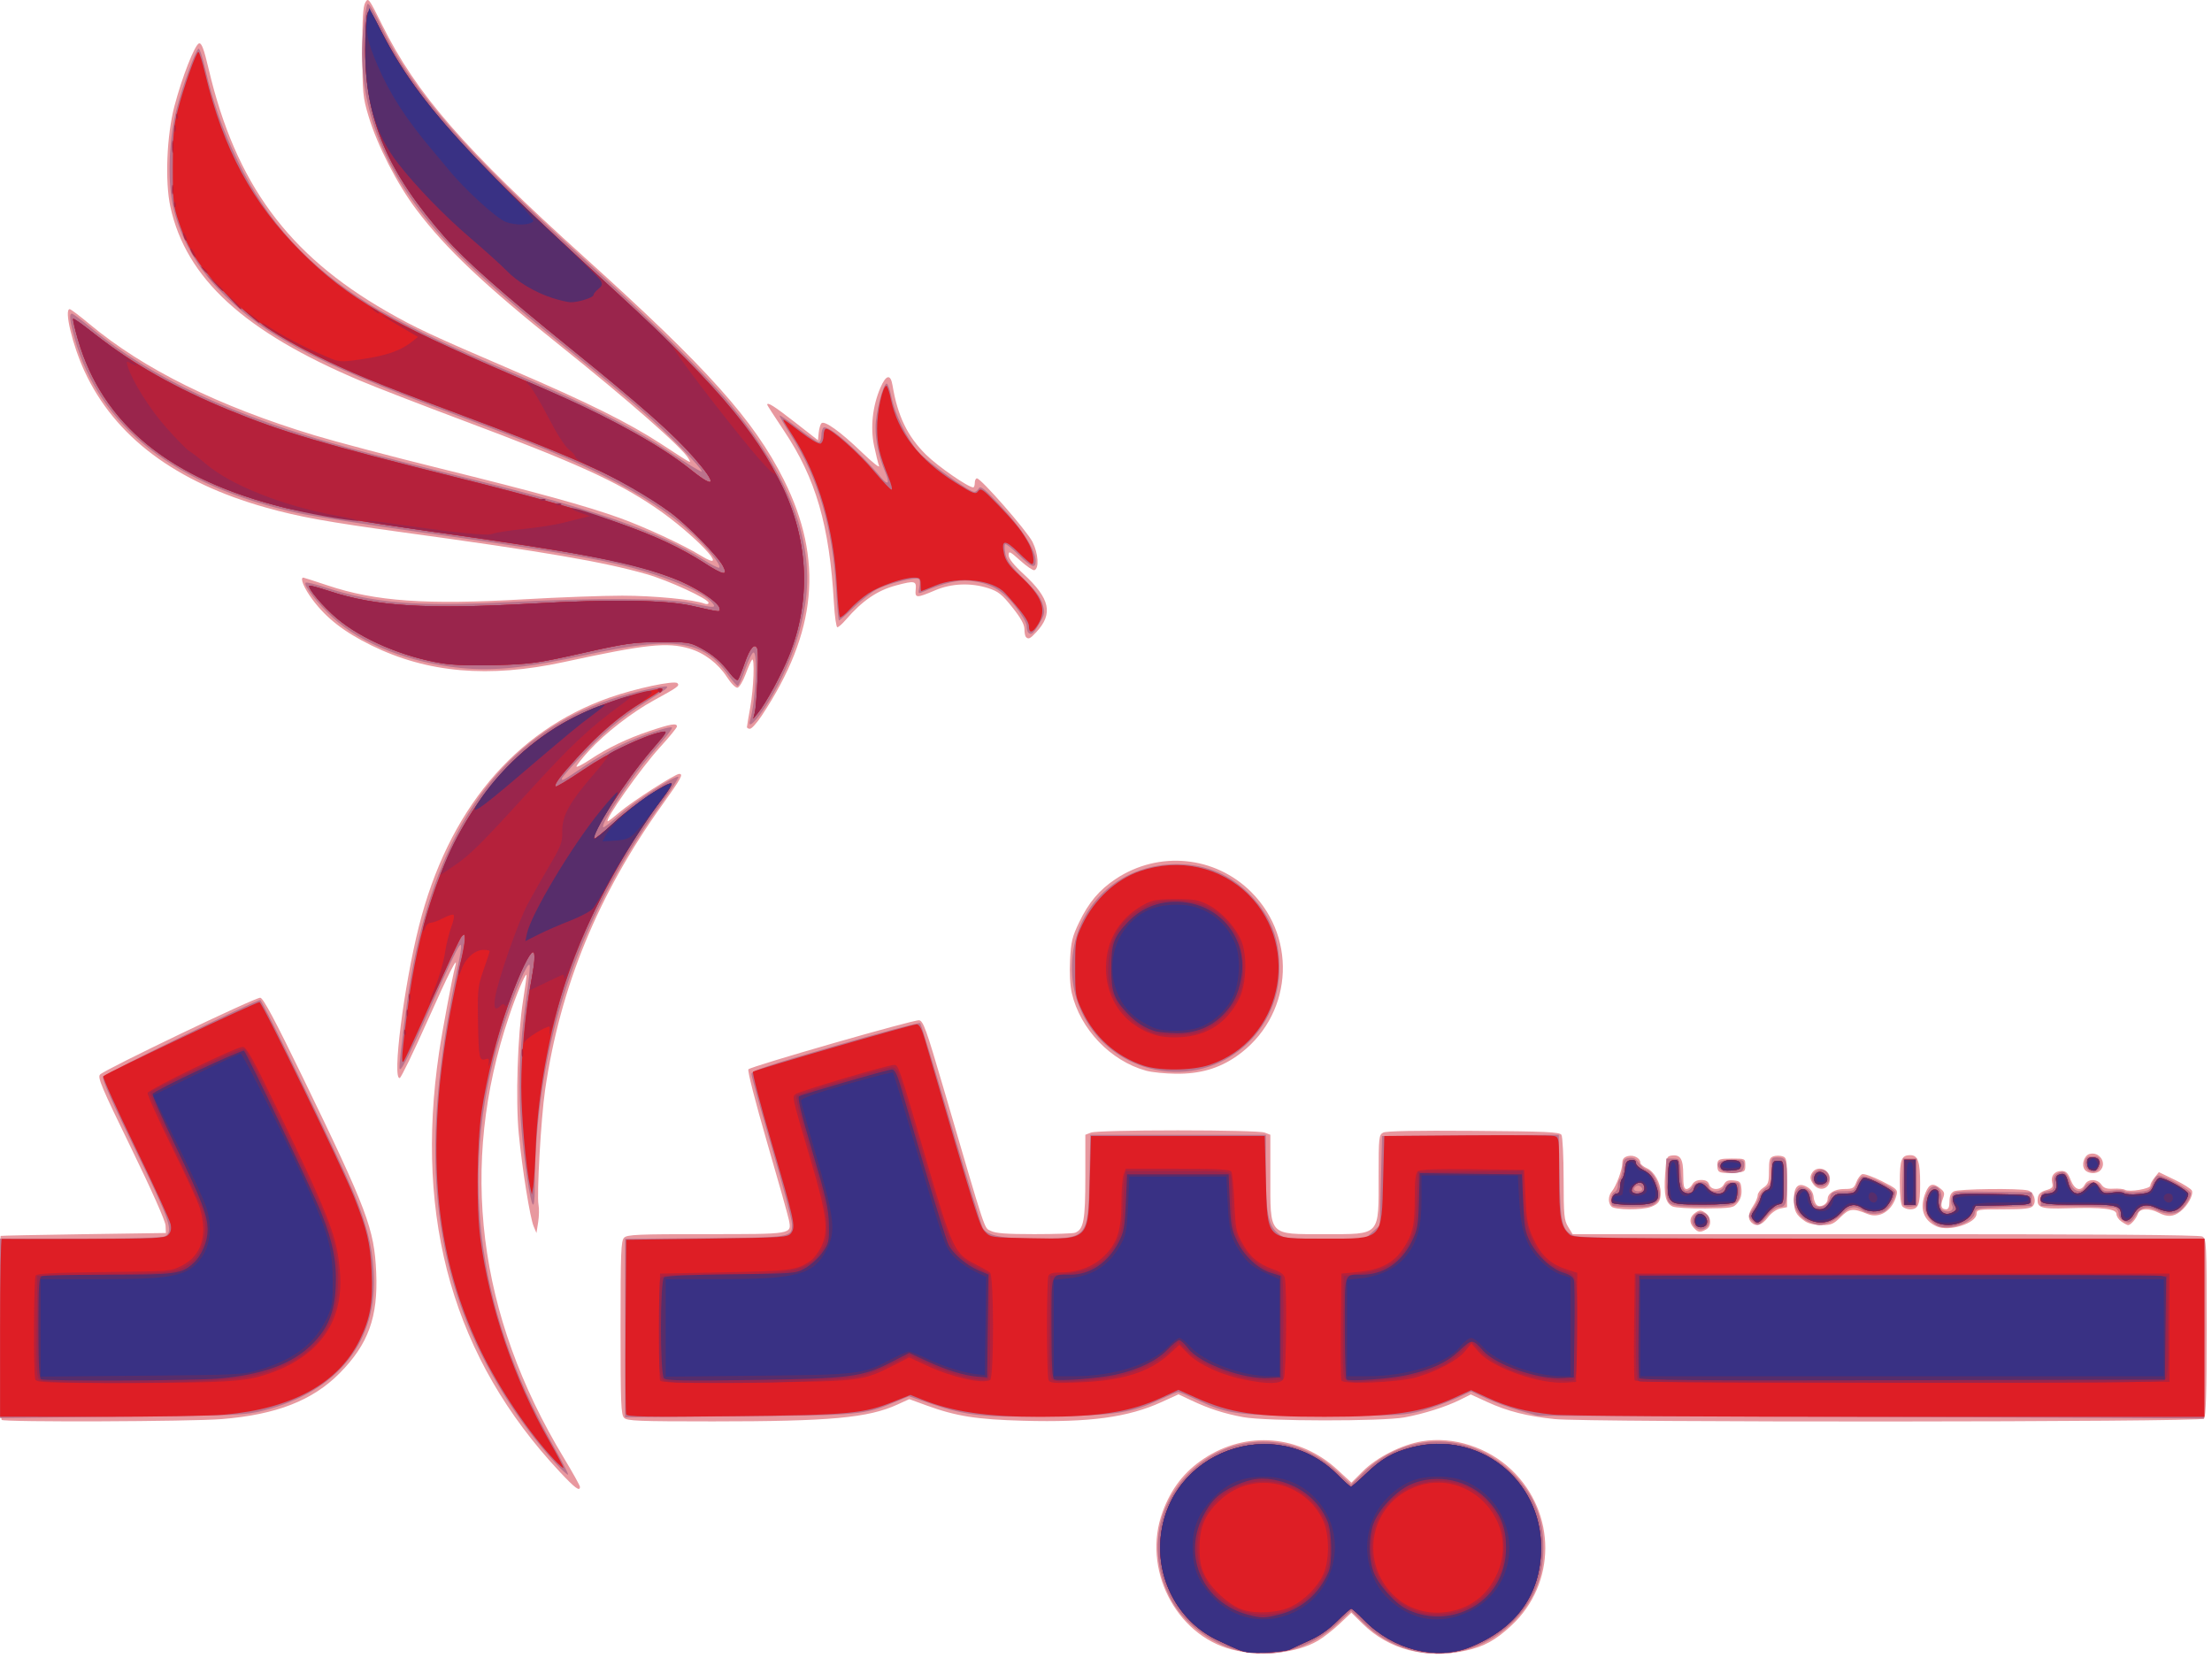 <?xml version="1.0" encoding="UTF-8" standalone="no"?> <svg xmlns:inkscape="http://www.inkscape.org/namespaces/inkscape" xmlns:sodipodi="http://sodipodi.sourceforge.net/DTD/sodipodi-0.dtd" xmlns="http://www.w3.org/2000/svg" xmlns:svg="http://www.w3.org/2000/svg" xmlns:rdf="http://www.w3.org/1999/02/22-rdf-syntax-ns#" xmlns:cc="http://creativecommons.org/ns#" xmlns:dc="http://purl.org/dc/elements/1.1/" version="1.1" id="svg2" width="120" height="89.937" viewBox="0 0 120 89.937" sodipodi:docname="sindadsec Logo.svg" inkscape:version="1.1.2 (0a00cf5339, 2022-02-04)"><defs id="defs6"></defs><g id="g3715" transform="matrix(0.204,0,0,0.204,-0.063,-0.129)"><path style="fill:#e8989f;stroke-width:0.6" d="m 327.931,439.331 c -15.081,-3.907 -24.003,-21.662 -18.435,-36.684 2.283,-6.16 5.774,-10.648 10.962,-14.092 11.337,-7.525 25.529,-6.304 35.652,3.068 l 3.584,3.318 3.01,-3.01 c 3.74,-3.74 10.359,-7.093 15.776,-7.99 8.289,-1.374 17.458,1.557 23.802,7.609 11.993,11.439 11.95,30.283 -0.095,41.434 -4.22,3.907 -7.291,5.585 -12.156,6.64 -10.561,2.291 -20.376,-0.275 -27.362,-7.152 l -2.993,-2.947 -3.122,2.95 c -1.717,1.622 -4.341,3.663 -5.83,4.535 -5.666,3.316 -15.203,4.287 -22.792,2.321 z M 149.1,391.997 c -28.058,-29.993 -38.619,-66.734 -32.035,-111.45 0.835,-5.672 3.556,-20.198 4.271,-22.8 0.989,-3.599 -1.624,1.524 -7.481,14.669 -3.595,8.068 -6.849,14.773 -7.23,14.9 -2.098,0.699 1.063,-24.366 5.091,-40.369 7.729,-30.71 25.42,-51.929 50.687,-60.796 6.984,-2.451 17.245,-4.628 18.044,-3.828 0.68,0.68 0.177,1.046 -6.274,4.573 -5.802,3.172 -12.98,8.745 -17.209,13.36 -2.005,2.188 -3.512,4.112 -3.348,4.276 0.164,0.164 1.745,-0.664 3.514,-1.838 4.74,-3.147 9.961,-5.655 15.957,-7.663 5.624,-1.884 7.245,-2.152 7.245,-1.198 0,0.322 -2.039,2.819 -4.531,5.55 -5.133,5.625 -15.014,19.665 -13.839,19.665 0.15,0 1.622,-1.147 3.272,-2.55 3.195,-2.716 14.635,-10.05 15.676,-10.05 1.203,0 0.574,1.155 -4.464,8.195 -17.131,23.938 -27.159,48.337 -31.182,75.873 -1.085,7.429 -2.258,27.957 -1.744,30.527 0.194,0.971 0.15,3.057 -0.099,4.635 l -0.452,2.87 -0.756,-1.8 c -0.961,-2.287 -3.04,-15.24 -3.947,-24.6 -0.873,-9.002 -0.309,-26.302 1.159,-35.55 0.589,-3.712 0.995,-6.75 0.902,-6.75 -0.488,0 -2.698,5.259 -4.665,11.1 -13.343,39.619 -8.398,79.363 14.613,117.445 2.341,3.875 4.257,7.317 4.257,7.65 0,1.344 -1.285,0.388 -5.431,-4.045 z M 0.731,378.247 C 0.371,377.887 0.124,329.629 0.481,329.316 c 0.083,-0.072 10.005,-0.275 22.05,-0.45 l 21.9,-0.319 -0.093,-1.993 c -0.056,-1.205 -3.687,-9.37 -9.18,-20.649 -7.858,-16.133 -8.971,-18.771 -8.233,-19.509 1.438,-1.438 41.428,-20.605 42.608,-20.421 0.805,0.125 3.875,5.883 11.291,21.172 17.193,35.446 19.019,40.299 19.529,51.9 0.521,11.863 -2.092,19.071 -9.704,26.763 -7.222,7.299 -16.832,11.046 -31.354,12.225 -8.288,0.673 -57.924,0.853 -58.564,0.212 z M 166.274,377.704 c -0.824,-0.824 -0.943,-3.835 -0.943,-23.957 0,-20.122 0.118,-23.133 0.943,-23.957 0.821,-0.821 3.641,-0.943 21.827,-0.943 23.124,0 22.741,0.065 22.004,-3.751 -0.207,-1.072 -2.834,-10.412 -5.838,-20.755 -3.123,-10.755 -5.236,-19.032 -4.936,-19.332 0.839,-0.839 44.017,-13.244 45.399,-13.043 1.094,0.159 1.902,2.405 6.436,17.882 11.708,39.967 10.784,37.179 12.629,38.133 1.264,0.653 4.114,0.867 11.558,0.867 5.434,0 10.318,-0.168 10.852,-0.373 2.279,-0.875 2.727,-3.324 2.727,-14.912 v -11.145 l 1.539,-0.585 c 0.896,-0.341 10.529,-0.585 23.061,-0.585 12.532,0 22.165,0.244 23.061,0.585 l 1.539,0.585 v 10.776 c 0,16.362 -0.651,15.654 14.4,15.654 15.048,0 14.4,0.703 14.4,-15.618 0,-10.123 0.069,-10.777 1.199,-11.382 0.808,-0.432 8.648,-0.586 24.022,-0.471 19.507,0.146 22.906,0.301 23.392,1.071 0.313,0.495 0.574,5.76 0.58,11.7 0.009,9.698 0.133,10.999 1.2,12.75 l 1.189,1.95 h 83.148 c 56.169,0 83.525,0.202 84.309,0.621 1.117,0.598 1.161,1.502 1.161,24.18 0,17.524 -0.184,23.743 -0.72,24.279 -0.93,0.93 -163.895,1.024 -172.68,0.1 -7.452,-0.784 -12.498,-2.062 -17.901,-4.535 l -4.401,-2.014 -2.799,1.401 c -3.735,1.869 -9.658,3.748 -14.799,4.695 -5.957,1.097 -36.85,1.059 -42.875,-0.052 -5.119,-0.944 -9.158,-2.251 -13.923,-4.505 l -3.326,-1.573 -4.438,2.031 c -8.958,4.099 -19.195,5.489 -36.838,5 -12.386,-0.343 -17.871,-1.208 -25.624,-4.037 l -4.697,-1.714 -3.139,1.436 c -7.776,3.558 -17.943,4.487 -49.084,4.487 -19.809,0 -22.789,-0.119 -23.613,-0.943 z m 284.398,-50.612 c -1.275,-1.409 -1.053,-2.928 0.587,-4.015 1.046,-0.693 1.423,-0.677 2.55,0.112 1.641,1.15 1.731,3.597 0.162,4.437 -1.618,0.866 -2.103,0.788 -3.299,-0.534 z m 64.687,-0.287 c -3.633,-1.62 -4.702,-4.901 -2.958,-9.077 0.971,-2.324 1.973,-2.587 3.904,-1.023 1.125,0.911 1.217,1.292 0.662,2.75 -0.711,1.871 -0.414,2.792 0.9,2.792 0.586,0 0.865,-0.669 0.865,-2.079 0,-1.441 0.356,-2.269 1.161,-2.7 1.234,-0.661 17.393,-0.858 19.696,-0.241 1.607,0.431 2.393,2.856 1.337,4.128 -0.579,0.698 -2.292,0.892 -7.867,0.892 -6.702,0 -7.127,0.071 -7.127,1.188 0,2.509 -7.292,4.833 -10.573,3.37 z m -49.307,-1.078 c -1.028,-1.028 -0.887,-2.316 0.48,-4.38 0.656,-0.99 1.194,-2.266 1.196,-2.836 0.002,-0.57 0.679,-1.478 1.504,-2.019 1.315,-0.862 1.5,-1.412 1.5,-4.473 0,-2.964 0.181,-3.548 1.2,-3.871 0.66,-0.209 1.74,-0.209 2.4,0 1.104,0.35 1.2,0.908 1.2,6.955 v 6.575 l -1.783,0.357 c -1.048,0.21 -2.422,1.193 -3.331,2.385 -1.601,2.099 -3.12,2.554 -4.366,1.308 z m 14.264,-0.302 c -2.387,-1.645 -2.944,-2.708 -2.964,-5.654 -0.025,-3.59 1.164,-4.774 3.488,-3.476 1.1,0.615 1.65,1.471 1.777,2.77 0.101,1.034 0.608,2.043 1.126,2.242 1.079,0.414 2.59,-0.63 2.59,-1.79 0,-1.536 1.873,-2.669 4.411,-2.669 2.255,0 2.598,-0.193 3.204,-1.799 0.373,-0.989 1.079,-1.952 1.568,-2.14 0.489,-0.188 2.833,0.638 5.209,1.834 3.983,2.006 4.29,2.295 3.937,3.702 -1.04,4.143 -4.486,6.382 -7.753,5.037 -3.858,-1.588 -4.812,-1.479 -7.104,0.813 -1.881,1.881 -2.52,2.152 -5.078,2.152 -1.777,0 -3.509,-0.402 -4.41,-1.022 z m 84.15,0.088 c -0.733,-0.514 -1.333,-1.422 -1.333,-2.017 0,-1.385 -3.653,-1.813 -13.005,-1.525 -7.25,0.224 -8.273,-0.145 -7.891,-2.841 0.138,-0.971 0.786,-1.557 2.178,-1.966 1.693,-0.498 1.93,-0.791 1.624,-2.007 -0.451,-1.799 0.609,-3.11 2.516,-3.11 1.163,0 1.674,0.507 2.418,2.4 1.048,2.667 2.694,3.192 3.761,1.2 0.838,-1.566 3.287,-1.55 4.393,0.029 0.655,0.936 1.422,1.196 3.213,1.09 1.294,-0.076 2.668,0.056 3.054,0.295 1.102,0.681 6.741,-0.259 6.741,-1.124 0,-0.416 0.514,-1.391 1.142,-2.167 l 1.142,-1.41 4.234,2.048 c 2.329,1.126 4.378,2.423 4.554,2.882 0.443,1.155 -1.129,4.002 -3.04,5.505 -1.881,1.479 -3.498,1.576 -5.85,0.349 -2.495,-1.301 -5.016,-1.163 -5.48,0.3 -0.404,1.274 -1.907,3.004 -2.61,3.004 -0.233,0 -1.024,-0.42 -1.757,-0.934 z m -135.613,-3.986 c -0.955,-0.955 -0.914,-2.858 0.087,-4.033 1.144,-1.343 2.793,-5.799 2.793,-7.548 0,-1.076 0.408,-1.579 1.508,-1.855 1.553,-0.39 3.292,0.552 3.292,1.783 0,0.374 0.785,1.027 1.744,1.452 1.95,0.863 3.661,3.919 3.647,6.512 -0.011,2.219 -0.544,2.993 -2.592,3.772 -2.296,0.873 -9.581,0.816 -10.479,-0.083 z m 16.262,-0.028 c -1.867,-0.86 -2.378,-3.039 -2.006,-8.552 0.3,-4.443 0.427,-4.815 1.707,-4.996 2.368,-0.336 3.117,0.882 3.117,5.07 0,2.961 0.199,3.827 0.879,3.827 0.483,0 1.168,-0.54 1.521,-1.2 0.415,-0.776 1.256,-1.2 2.381,-1.2 1.212,0 1.854,0.364 2.119,1.2 0.512,1.612 3.049,1.589 3.919,-0.035 0.495,-0.926 1.139,-1.189 2.571,-1.05 1.716,0.166 1.928,0.403 2.09,2.331 0.121,1.445 -0.204,2.62 -0.994,3.596 -1.119,1.382 -1.521,1.454 -8.58,1.534 -4.073,0.046 -7.999,-0.19 -8.724,-0.524 z m 61.138,0.028 c -0.46,-0.46 -0.72,-2.8 -0.72,-6.48 0,-6.117 0.421,-7.2 2.799,-7.2 2.013,0 2.601,1.726 2.601,7.641 0,5.601 -0.463,6.759 -2.7,6.759 -0.693,0 -1.584,-0.324 -1.98,-0.72 z m -23.849,-6.14 c -0.744,-1.136 -0.809,-1.735 -0.293,-2.7 1.24,-2.317 4.822,-1.233 4.822,1.46 0,2.815 -2.965,3.627 -4.529,1.24 z m -25.229,-3.575 c -0.189,-0.492 -0.249,-1.383 -0.134,-1.98 0.174,-0.903 0.813,-1.085 3.801,-1.085 3.591,0 3.592,4.5e-4 3.592,1.8 0,1.771 -0.056,1.803 -3.457,1.98 -2.631,0.137 -3.539,-0.034 -3.801,-0.715 z m 97.564,-0.057 c -0.998,-1.202 -0.29,-3.737 1.172,-4.201 2.665,-0.846 4.841,2.434 2.901,4.373 -0.995,0.995 -3.182,0.902 -4.074,-0.172 z m -249.671,-26.378 c -9.432,-2.601 -17.504,-11.047 -19.741,-20.655 -0.459,-1.971 -0.637,-5.396 -0.458,-8.81 0.252,-4.816 0.583,-6.189 2.404,-9.975 2.558,-5.318 5.363,-8.646 9.735,-11.547 11.455,-7.603 26.431,-6.147 36.07,3.506 12.621,12.64 10.742,33.429 -3.945,43.648 -4.679,3.255 -9.737,4.715 -16.113,4.649 -2.853,-0.029 -6.431,-0.397 -7.951,-0.816 z M 198.943,193.997 c 0.006,-0.247 0.402,-2.61 0.879,-5.25 0.909,-5.028 1.222,-13.413 0.474,-12.665 -0.239,0.239 -1.008,1.972 -1.709,3.85 -0.7,1.878 -1.668,3.492 -2.149,3.586 -0.499,0.098 -1.707,-1.111 -2.809,-2.811 -2.354,-3.633 -5.993,-6.405 -9.952,-7.581 -5.938,-1.763 -11.586,-1.159 -33.429,3.577 -19.931,4.321 -36.279,2.902 -51.217,-4.445 -7.178,-3.53 -11.867,-7.173 -15.565,-12.092 -2.288,-3.044 -3.495,-5.92 -2.485,-5.92 0.138,0 3.04,0.933 6.45,2.074 12.73,4.258 26.156,5.207 52.266,3.693 9.166,-0.532 20.911,-0.965 26.1,-0.963 8.431,0.003 19.047,1.033 21.89,2.124 0.588,0.226 1.043,0.122 1.043,-0.238 0,-1.032 -10.643,-5.943 -16.5,-7.615 -11.486,-3.278 -26.854,-5.917 -64.5,-11.077 C 87.266,139.44 79.926,138.114 71.013,135.613 46.958,128.863 30.803,116.724 22.789,99.38 19.568,92.409 17.289,82.847 18.847,82.847 c 0.284,0 2.646,1.78 5.25,3.955 14.375,12.009 34.333,21.873 59.934,29.622 5.61,1.698 20.595,5.652 33.3,8.785 25.62,6.32 39.022,10.016 47.831,13.191 6.581,2.372 16.864,7.14 21.341,9.895 8.995,5.535 -1.617,-5.719 -12.017,-12.744 C 164.108,128.542 153.267,123.637 123.54,112.5 112.405,108.328 100.04,103.541 96.063,101.862 65.238,88.846 49.795,74.695 45.616,55.632 44.142,48.909 44.634,36.684 46.695,28.847 48.737,21.081 52.157,12.387 53.255,12.171 c 0.682,-0.135 1.292,1.505 2.563,6.9 7.152,30.349 21.071,49.295 47.255,64.326 7.74,4.443 11.912,6.392 33.759,15.769 19.767,8.485 30.638,13.887 39.3,19.53 8.664,5.644 8.032,5.307 7.268,3.88 -1.461,-2.73 -16.082,-15.582 -34.268,-30.123 C 129.076,76.417 118.811,66.697 111.047,56.39 105.893,49.548 100.654,39.322 98.319,31.547 96.805,26.503 96.696,25.376 96.665,14.447 96.639,5.61 96.832,2.395 97.451,1.307 c 0.791,-1.39 0.949,-1.18 4.506,6 9.055,18.277 21.763,32.869 53.772,61.747 32.792,29.583 45.094,43.319 53.033,59.21 10.635,21.289 8.816,40.556 -5.925,62.757 -1.251,1.885 -2.642,3.427 -3.09,3.427 -0.448,0 -0.81,-0.203 -0.803,-0.45 z m 74.188,-23.95 c -0.22,-0.22 -0.4,-1.179 -0.4,-2.132 0,-1.194 -1.005,-2.992 -3.236,-5.788 -2.746,-3.441 -3.712,-4.21 -6.369,-5.068 -4.627,-1.494 -9.763,-1.294 -14.095,0.548 -5.048,2.148 -5.438,2.132 -5.212,-0.21 0.221,-2.284 -0.28,-2.39 -5.147,-1.095 -5.085,1.354 -9.045,4.061 -13.496,9.225 -0.91,1.056 -1.897,1.92 -2.192,1.92 -0.296,0 -0.705,-2.902 -0.909,-6.45 -1.19,-20.682 -4.798,-33.109 -13.318,-45.861 -2.434,-3.644 -4.426,-6.729 -4.426,-6.857 0,-0.819 1.842,0.34 7.304,4.597 l 6.196,4.829 0.193,-1.979 c 0.106,-1.089 0.433,-2.225 0.726,-2.525 0.804,-0.824 5.028,2.205 10.726,7.69 2.774,2.671 4.843,4.316 4.598,3.656 -0.245,-0.66 -0.841,-3.07 -1.324,-5.355 -1.028,-4.862 -0.406,-10.591 1.673,-15.425 1.508,-3.506 2.714,-3.756 3.23,-0.67 1.367,8.174 3.969,13.566 8.906,18.45 3.118,3.085 11.223,8.7 12.559,8.7 0.228,0 0.414,-0.54 0.414,-1.2 0,-0.66 0.256,-1.2 0.568,-1.2 1.092,0 13.279,13.932 14.782,16.899 1.555,3.069 1.816,7.09 0.488,7.525 -0.364,0.119 -2.052,-1.032 -3.75,-2.559 -2.774,-2.494 -3.088,-2.639 -3.088,-1.431 0,0.889 1.344,2.585 3.962,5 7.091,6.542 7.962,10.574 3.353,15.516 -1.601,1.717 -2.044,1.921 -2.714,1.25 z" id="path3729"></path><path style="fill:#bb728c;stroke-width:0.6" d="m 329.29,439.522 c -7.4,-1.993 -14.593,-7.631 -17.794,-13.947 -5.806,-11.457 -3.872,-24.316 4.987,-33.176 11.069,-11.069 28.183,-11.139 39.691,-0.162 l 3.408,3.251 3.256,-3.171 c 11.144,-10.852 27.614,-11.116 38.946,-0.624 6.131,5.676 8.946,12.144 8.946,20.554 0,8.41 -2.815,14.878 -8.946,20.554 -11.243,10.409 -27.89,10.142 -38.946,-0.624 l -3.256,-3.171 -3.412,3.254 c -7.357,7.018 -17.556,9.773 -26.881,7.262 z M 147.952,389.655 c -10.14,-11.095 -19.233,-25.862 -24.326,-39.508 -9.424,-25.247 -9.978,-51.992 -1.884,-90.9 2.331,-11.208 1.838,-10.557 -6.829,9 -6.458,14.574 -8.382,18.287 -8.38,16.179 0.002,-2.358 1.983,-17.87 3.062,-23.979 7.077,-40.052 24.391,-64.096 53.176,-73.844 5.3,-1.795 14.467,-3.85 14.963,-3.354 0.166,0.166 -0.464,0.775 -1.4,1.353 -9.683,5.979 -13.661,9.079 -19.863,15.481 -3.706,3.826 -6.739,7.244 -6.739,7.595 0,0.746 0.03,0.729 6.3,-3.489 2.64,-1.776 6.96,-4.262 9.6,-5.523 4.978,-2.378 12.863,-5.056 13.377,-4.543 0.162,0.162 -1.027,1.819 -2.641,3.682 -5,5.771 -6.855,8.164 -10.416,13.442 -3.82,5.662 -5.655,8.965 -5.222,9.398 0.157,0.157 2.032,-1.285 4.165,-3.206 3.901,-3.511 15.218,-10.811 15.824,-10.205 0.179,0.178 -1.971,3.517 -4.777,7.419 -22.366,31.103 -33.3,64.444 -33.428,101.928 -0.023,6.745 -0.767,5.727 -2.029,-2.774 -2.553,-17.192 -2.633,-30.82 -0.279,-47.208 0.675,-4.702 1.1,-8.887 0.944,-9.3 -0.433,-1.147 -3.873,6.733 -6.744,15.448 -12.365,37.54 -8.044,75.121 12.888,112.092 2.395,4.23 4.229,7.817 4.076,7.971 -0.154,0.154 -1.691,-1.266 -3.417,-3.154 z M 0.331,353.897 l 4.3433e-4,-23.85 H 21.671 c 13.562,0 21.762,-0.226 22.5,-0.621 2.367,-1.267 1.466,-3.891 -7.911,-23.067 -6.134,-12.542 -8.903,-18.811 -8.55,-19.355 0.621,-0.958 41.018,-20.658 41.815,-20.392 0.669,0.223 20.125,40.259 24.362,50.131 3.714,8.655 5.319,14.736 5.786,21.921 1.205,18.543 -9.344,31.961 -29.141,37.067 -4.845,1.25 -6.726,1.333 -37.65,1.666 l -32.55,0.35 z m 497.4,23.555 -88.5,-0.312 -4.76,-1.35 c -2.618,-0.742 -6.6,-2.198 -8.85,-3.235 l -4.09,-1.885 -4.09,1.885 c -2.25,1.037 -6.232,2.487 -8.85,3.221 -4.514,1.267 -5.862,1.336 -26.06,1.336 -23.614,0 -25.457,-0.237 -34.414,-4.425 -2.165,-1.012 -4.187,-1.84 -4.493,-1.84 -0.307,0 -2.275,0.804 -4.375,1.786 -8.064,3.773 -11.838,4.376 -29.235,4.667 -18.2,0.305 -22.703,-0.153 -31.795,-3.231 l -6.213,-2.104 -3.687,1.538 c -8.225,3.432 -9.035,3.505 -41.637,3.783 l -30.15,0.257 v -23.72 -23.72 l 21.209,-0.179 c 23.265,-0.196 23.191,-0.184 23.191,-3.76 0,-1.064 -2.43,-10.252 -5.4,-20.418 -2.97,-10.166 -5.4,-18.94 -5.4,-19.499 0,-0.82 4.289,-2.262 22.231,-7.478 12.227,-3.554 22.419,-6.274 22.649,-6.044 0.23,0.23 3.929,12.343 8.219,26.919 4.291,14.576 8.091,26.989 8.444,27.585 1.212,2.044 4.862,2.762 14.179,2.79 13.826,0.041 13.822,0.046 14.169,-16.324 l 0.239,-11.25 h 23.335 23.335 v 9.27 c 0,11.316 0.63,14.744 3.093,16.816 1.777,1.495 1.932,1.514 12.544,1.514 h 10.745 l 1.959,-1.749 1.959,-1.749 0.3,-11.901 0.3,-11.901 23.503,-0.157 23.503,-0.157 0.213,11.257 c 0.232,12.259 0.629,13.982 3.567,15.502 1.408,0.728 14.008,0.855 84.783,0.855 h 83.13 v 24 c 0,13.2 -0.068,23.936 -0.15,23.859 -0.083,-0.078 -39.975,-0.282 -88.65,-0.454 z m -46.68,-50.525 c -1.682,-1.682 -0.046,-4.518 2.196,-3.807 1.512,0.48 2.045,1.905 1.261,3.37 -0.698,1.304 -2.377,1.516 -3.457,0.437 z m 62.834,-1.634 c -1.923,-1.923 -2.321,-4.746 -1.058,-7.518 1.421,-3.119 4.296,-1.375 3.707,2.249 -0.276,1.703 -0.136,2.286 0.62,2.576 1.62,0.622 2.914,-0.172 2.274,-1.395 -0.32,-0.611 -0.337,-1.636 -0.04,-2.423 0.512,-1.356 0.581,-1.363 10.879,-1.2 l 10.364,0.164 v 1.8 1.8 l -7.5,0.3 c -7.301,0.292 -7.505,0.337 -7.698,1.701 -0.246,1.735 -4.176,3.667 -7.498,3.686 -1.748,0.009 -2.715,-0.405 -4.05,-1.741 z m -47.665,-0.058 c -1.065,-1.177 -1.06,-1.262 0.18,-2.94 0.703,-0.95 1.45,-2.416 1.661,-3.256 0.211,-0.841 1.033,-1.954 1.827,-2.474 1.257,-0.824 1.443,-1.406 1.443,-4.532 0,-3.555 0.015,-3.586 1.736,-3.586 2.191,0 2.464,0.732 2.464,6.6 0,5.62 -0.307,6.6 -2.064,6.6 -0.837,0 -2.056,0.897 -3.264,2.4 -2.215,2.756 -2.49,2.838 -3.983,1.188 z m 14.83,0.208 c -3.259,-1.606 -4.716,-5.803 -2.885,-8.308 0.716,-0.979 1.056,-1.04 2.4,-0.428 1.013,0.461 1.569,1.195 1.575,2.076 0.013,2.021 0.856,2.993 2.397,2.765 1.341,-0.198 1.977,-0.936 2.631,-3.053 0.252,-0.814 0.989,-1.05 3.285,-1.05 2.752,0 3.004,-0.127 3.59,-1.808 0.347,-0.994 1,-1.95 1.451,-2.123 1.285,-0.493 8.836,3.126 8.836,4.236 0,1.496 -1.695,4.397 -2.967,5.077 -1.657,0.887 -4.414,0.761 -5.769,-0.263 -1.75,-1.323 -3.489,-1.099 -5.11,0.658 -1.554,1.685 -4.631,3.231 -6.385,3.209 -0.588,-0.008 -1.961,-0.453 -3.05,-0.99 z m 83.731,-0.244 c -0.578,-0.336 -1.05,-1.147 -1.05,-1.801 0,-0.654 -0.408,-1.346 -0.907,-1.537 -0.499,-0.191 -5.156,-0.385 -10.35,-0.431 l -9.443,-0.083 v -1.794 c 0,-1.522 0.273,-1.843 1.8,-2.115 1.605,-0.286 1.78,-0.527 1.617,-2.217 -0.139,-1.442 0.128,-2.062 1.114,-2.59 1.571,-0.841 2.369,-0.218 3.319,2.593 0.789,2.334 2.844,2.902 3.83,1.06 0.88,-1.643 3.371,-1.622 4.259,0.037 0.583,1.09 1.048,1.223 3.226,0.925 1.399,-0.192 2.79,-0.116 3.09,0.168 0.3,0.284 1.953,0.375 3.673,0.201 2.917,-0.294 3.173,-0.452 3.797,-2.341 0.368,-1.114 1.048,-2.026 1.511,-2.026 1.687,0 8.665,3.862 8.665,4.795 0,1.066 -1.591,3.547 -2.972,4.636 -1.29,1.017 -3.949,0.944 -6.098,-0.167 -2.517,-1.301 -4.205,-0.892 -5.62,1.363 -1.301,2.073 -1.828,2.275 -3.459,1.325 z m -135.65,-3.952 c -0.75,-0.75 -0.403,-3.237 0.5,-3.583 0.495,-0.19 0.9,-0.937 0.9,-1.661 0,-0.724 0.252,-1.572 0.56,-1.886 0.308,-0.314 0.645,-1.65 0.75,-2.97 0.165,-2.079 0.399,-2.424 1.751,-2.581 1.12,-0.13 1.835,0.238 2.534,1.304 0.535,0.817 1.524,1.66 2.196,1.874 1.357,0.431 2.65,2.607 3.276,5.514 0.321,1.491 0.139,2.183 -0.828,3.15 -1.054,1.054 -1.987,1.239 -6.239,1.239 -2.75,0 -5.18,-0.18 -5.4,-0.4 z m 7.85,-4.55 c -0.137,-0.412 -0.61,-0.75 -1.05,-0.75 -0.44,0 -0.913,0.338 -1.05,0.75 -0.149,0.446 0.277,0.75 1.05,0.75 0.773,0 1.199,-0.304 1.05,-0.75 z m 7.547,4.05 c -0.927,-0.677 -1.097,-1.668 -1.097,-6.401 v -5.599 h 1.8 c 1.8,0 1.8,6e-4 2.1,4.194 0.236,3.305 0.514,4.235 1.31,4.386 0.555,0.105 1.307,-0.365 1.671,-1.044 0.9,-1.682 3.956,-1.707 4.393,-0.036 0.211,0.806 0.818,1.2 1.849,1.2 0.921,0 1.792,-0.48 2.177,-1.2 0.421,-0.786 1.256,-1.2 2.421,-1.2 1.674,0 1.779,0.141 1.779,2.386 0,3.643 -1.219,4.147 -10.003,4.129 -5.123,-0.009 -7.63,-0.254 -8.4,-0.816 z m 61.876,0.145 c -0.176,-0.459 -0.242,-3.38 -0.147,-6.49 l 0.174,-5.655 h 1.8 1.8 v 6.3 6.3 l -1.653,0.19 c -1.003,0.116 -1.779,-0.138 -1.974,-0.645 z m -23.553,-5.365 c -1.08,-1.08 -0.868,-2.759 0.437,-3.457 1.465,-0.784 2.89,-0.251 3.37,1.261 0.711,2.242 -2.125,3.878 -3.807,2.196 z m -24.952,-3.797 c -1.664,-1.664 -0.527,-2.683 2.996,-2.683 3.013,0 3.236,0.099 3.236,1.436 0,0.79 -0.427,1.6 -0.949,1.8 -1.713,0.657 -4.348,0.382 -5.283,-0.553 z m 97.758,0.11 c -0.63,-0.461 -0.958,-1.338 -0.833,-2.227 0.167,-1.183 0.554,-1.466 2.007,-1.466 1.506,0 1.83,0.262 1.986,1.61 0.236,2.039 -1.582,3.237 -3.16,2.083 z M 305.89,284.722 c -14.466,-3.896 -23.007,-17.978 -19.89,-32.796 2.693,-12.804 13.721,-21.48 27.304,-21.48 7.805,0 14.455,2.864 19.82,8.536 5.109,5.402 7.408,11.335 7.408,19.119 0,18.282 -17.024,31.364 -34.641,26.62 z M 199.768,192.197 c 1.497,-4.948 2.149,-18.445 0.87,-18.019 -0.381,0.127 -1.375,2.175 -2.208,4.55 -0.833,2.375 -1.711,4.319 -1.951,4.319 -0.24,0 -1.402,-1.346 -2.584,-2.991 -6.667,-9.281 -14.31,-10.325 -37.992,-5.19 -15.727,3.41 -24.294,4.295 -33.071,3.416 -13.52,-1.353 -26.409,-6.412 -33.955,-13.326 -4.071,-3.73 -7.951,-8.704 -7.299,-9.356 0.199,-0.199 2.588,0.368 5.308,1.261 12.72,4.175 24.469,5.148 47.678,3.948 23.528,-1.217 43.512,-1.136 49.581,0.2 6.449,1.42 6.919,1.382 5.23,-0.416 -2.817,-2.998 -13.631,-7.304 -25.023,-9.964 -8.42,-1.966 -24.81,-4.62 -51.821,-8.391 C 98.176,140.235 83.326,137.912 79.531,137.077 46.819,129.884 26.671,114.1 20.146,90.555 18.83,85.806 18.641,84.047 19.447,84.047 c 0.284,0 2.623,1.752 5.198,3.892 15.882,13.204 37.901,23.438 68.386,31.786 5.28,1.446 20.079,5.216 32.887,8.378 33.124,8.178 49.635,13.923 61.444,21.382 2.134,1.348 4.03,2.301 4.214,2.117 0.619,-0.619 -3.056,-5.239 -7.278,-9.147 -5.64,-5.222 -12.876,-9.97 -22.922,-15.04 C 151.624,122.492 144.523,119.575 120.031,110.429 83.324,96.722 69.567,89.33 57.978,77.088 51.993,70.765 47.723,62.662 46.161,54.663 44.813,47.76 45.295,37.259 47.317,29.447 c 1.564,-6.04 4.962,-15.373 5.782,-15.88 0.269,-0.166 1.09,2.298 1.824,5.475 2.073,8.971 4.566,16.016 8.673,24.505 7.762,16.045 18.631,27.916 34.657,37.85 7.46,4.624 21.891,11.555 37.979,18.24 18.869,7.841 32.343,14.625 42.225,21.26 4.661,3.129 8.475,5.427 8.475,5.106 0,-0.944 -9.386,-10.457 -16.2,-16.419 -3.465,-3.032 -11.295,-9.533 -17.4,-14.447 -21.692,-17.461 -31.193,-26.084 -38.665,-35.089 C 101.032,43.615 95.075,26.255 96.916,8.321 c 0.346,-3.37 0.864,-6.362 1.152,-6.65 0.298,-0.298 1.812,2.174 3.514,5.737 8.269,17.311 21.865,32.929 54.45,62.546 17.068,15.514 31.877,30.204 38.402,38.093 15.487,18.726 22.158,35.891 20.185,51.942 -1.203,9.79 -5.464,20.79 -11.494,29.668 -2.349,3.458 -4.016,4.72 -3.356,2.54 z m 73.963,-23.35 c -0.22,-0.22 -0.4,-1.023 -0.4,-1.783 0,-0.764 -1.386,-3.123 -3.095,-5.267 -3.462,-4.344 -6.532,-6.06 -11.985,-6.701 -3.034,-0.356 -7.28,0.658 -12.738,3.043 -0.993,0.434 -1.073,0.284 -0.715,-1.345 0.23,-1.047 0.141,-1.994 -0.206,-2.209 -0.887,-0.548 -8.071,1.239 -11.012,2.739 -1.389,0.709 -4.173,2.871 -6.188,4.806 -2.015,1.935 -3.801,3.517 -3.971,3.517 -0.169,0 -0.487,-3.359 -0.707,-7.465 -0.91,-17.028 -4.749,-30.331 -12.041,-41.727 -1.792,-2.801 -3.158,-5.193 -3.035,-5.315 0.123,-0.123 2.355,1.426 4.961,3.442 2.606,2.016 5.052,3.665 5.435,3.665 0.383,0 0.697,-0.794 0.697,-1.765 0,-0.971 0.268,-1.93 0.595,-2.132 1.275,-0.788 9.57,6.41 15.208,13.197 1.922,2.313 2.487,1.731 1.222,-1.258 -1.701,-4.021 -2.611,-8.2 -2.618,-12.029 -0.007,-3.757 2.005,-11.613 2.974,-11.613 0.293,0 0.847,1.552 1.23,3.45 0.944,4.678 4.177,11.286 7.203,14.724 2.375,2.698 13.464,10.626 14.863,10.626 0.365,0 0.903,-0.428 1.196,-0.952 0.431,-0.77 1.585,0.174 6.049,4.95 5.492,5.875 9.078,11.564 9.078,14.398 0,2.136 -1.155,1.708 -4.616,-1.711 -1.735,-1.713 -3.313,-2.956 -3.508,-2.761 -0.194,0.194 -0.165,1.357 0.065,2.583 0.32,1.705 1.446,3.238 4.785,6.511 3.157,3.096 4.57,4.976 5.103,6.789 0.684,2.328 0.622,2.703 -0.871,5.25 -1.575,2.688 -2.154,3.146 -2.957,2.343 z" id="path3727"></path><path style="fill:#de1e25;stroke-width:0.6" d="m 332.431,440.067 c -2.014,-0.293 -2.507,-0.484 -8.298,-3.212 -9.981,-4.701 -16.093,-15.42 -15.229,-26.708 1.797,-23.473 30.397,-34.009 47.066,-17.339 1.782,1.782 3.401,3.239 3.599,3.239 0.198,0 2.008,-1.583 4.023,-3.517 4.115,-3.951 7.11,-5.673 12.147,-6.985 17.61,-4.587 34.392,8.416 34.392,26.647 0,12.35 -6.543,21.521 -18.9,26.49 -9,3.619 -20.478,0.691 -28.177,-7.188 -1.638,-1.676 -3.172,-3.047 -3.411,-3.047 -0.238,0 -1.93,1.496 -3.758,3.325 -2.2,2.2 -4.699,3.94 -7.389,5.144 -2.235,1 -4.501,2.049 -5.036,2.331 -1.194,0.629 -8.571,1.178 -11.029,0.82 z M 147.823,388.986 c -6.666,-7.007 -14.762,-19.015 -19.715,-29.239 -13.559,-27.991 -15.293,-58.974 -5.672,-101.389 0.822,-3.624 1.495,-7.259 1.495,-8.079 0,-1.294 -0.11,-1.374 -0.838,-0.611 -0.461,0.483 -4.003,8.034 -7.872,16.779 -3.869,8.745 -7.299,16.17 -7.623,16.5 -0.629,0.641 -0.415,-2.105 1.083,-13.886 5.455,-42.903 23.185,-70.477 52.15,-81.106 5.165,-1.895 15.237,-4.571 15.65,-4.158 0.139,0.139 -2.141,1.669 -5.066,3.4 -5.951,3.523 -11.677,8.369 -17.734,15.012 -4.433,4.861 -6.086,7.102 -5.598,7.589 0.173,0.173 3.517,-1.852 7.431,-4.499 6.733,-4.553 15.829,-8.963 20.525,-9.951 1.99,-0.419 1.968,-0.377 -2.573,4.888 -6.641,7.699 -16.142,22.403 -15.13,23.416 0.191,0.191 2.624,-1.78 5.407,-4.379 4.83,-4.512 14.419,-10.996 15.162,-10.252 0.194,0.194 -0.866,1.935 -2.355,3.87 -8.99,11.683 -19.401,30.629 -24.319,44.255 -5.23,14.491 -8.873,33.228 -9.448,48.6 -0.173,4.62 -0.476,9.345 -0.672,10.5 l -0.358,2.1 -0.469,-2.1 c -1.124,-5.032 -2.351,-18.969 -2.352,-26.704 -6e-4,-8.631 1.053,-19.723 2.678,-28.196 2.317,-12.08 -0.467,-9.207 -6.106,6.3 -2.829,7.781 -5.835,19.837 -7.106,28.5 -1.277,8.702 -1.448,25.646 -0.342,33.9 2.435,18.183 8.981,37.386 18.37,53.891 2.157,3.791 3.833,6.982 3.725,7.09 -0.108,0.108 -1.155,-0.811 -2.327,-2.042 z M 0.331,353.724 c 0,-13.022 0.203,-23.644 0.45,-23.605 0.247,0.039 10.083,0.039 21.857,0 19.105,-0.063 21.514,-0.178 22.405,-1.069 0.7,-0.7 0.891,-1.552 0.639,-2.85 -0.198,-1.018 -4.415,-10.201 -9.372,-20.405 -4.957,-10.204 -8.802,-18.729 -8.546,-18.944 1.284,-1.075 40.987,-19.896 41.564,-19.704 0.842,0.281 21.914,43.691 25.15,51.812 3.427,8.601 4.305,12.322 4.667,19.788 0.396,8.165 -0.357,12.475 -3.187,18.237 -5.649,11.499 -17.864,18.26 -35.908,19.872 -3.641,0.325 -18.567,0.581 -33.17,0.568 l -26.55,-0.024 z M 166.829,376.758 c -0.172,-0.448 -0.242,-11.073 -0.155,-23.612 l 0.157,-22.798 21.499,-0.3 c 20.624,-0.288 21.535,-0.349 22.377,-1.5 1.226,-1.676 0.901,-3.17 -5.278,-24.244 -2.942,-10.034 -5.135,-18.428 -4.873,-18.652 0.646,-0.555 42.247,-12.603 43.516,-12.603 0.729,0 1.339,1.125 2.195,4.05 14.013,47.85 14.589,49.688 16.02,51.15 1.444,1.474 1.653,1.503 12.303,1.688 15.513,0.27 15.108,0.681 15.541,-15.788 l 0.3,-11.4 h 23.1 23.1 l 0.3,11.4 c 0.432,16.416 -0.074,15.9 15.6,15.9 15.674,0 15.168,0.516 15.6,-15.9 l 0.3,-11.4 21.9,-0.167 c 12.045,-0.092 22.508,-0.019 23.25,0.161 1.336,0.325 1.35,0.437 1.35,10.836 0,11.012 0.414,13.284 2.81,15.415 1.106,0.984 6.15,1.047 84.983,1.058 l 83.807,0.013 v 23.684 23.684 l -83.85,-1.7e-4 c -51.186,-1.2e-4 -86.041,-0.232 -89.474,-0.595 -7.153,-0.756 -11.854,-1.978 -17.326,-4.503 l -4.35,-2.008 -4.35,1.99 c -8.612,3.94 -16.544,5.11 -34.65,5.111 -18.541,4.1e-4 -24.995,-0.965 -34.27,-5.125 l -4.57,-2.05 -4.43,2.044 c -8.306,3.833 -16.383,5.123 -32.203,5.141 -14.255,0.017 -23.381,-1.321 -31.626,-4.635 l -3,-1.205 -4.261,1.708 c -8.269,3.314 -11.717,3.635 -42.683,3.965 -23.519,0.251 -28.398,0.164 -28.657,-0.512 z m 284.319,-50.61 c -0.475,-1.239 0.169,-2.7 1.191,-2.7 1.228,0 2.273,1.491 1.838,2.624 -0.47,1.226 -2.568,1.278 -3.029,0.076 z m 63.056,-1.071 c -1.175,-1.011 -1.593,-1.937 -1.593,-3.527 0,-2.748 1.102,-4.836 2.41,-4.567 0.774,0.159 0.967,0.74 0.827,2.486 -0.271,3.395 1.613,4.959 4.082,3.388 0.737,-0.469 0.766,-0.789 0.16,-1.767 -0.407,-0.657 -0.578,-1.617 -0.38,-2.133 0.31,-0.808 1.743,-0.915 10.34,-0.774 9.794,0.161 9.984,0.189 10.17,1.495 0.186,1.305 0.046,1.334 -7.193,1.5 l -7.382,0.169 -0.816,1.705 c -1.592,3.325 -7.748,4.498 -10.624,2.024 z m -47.694,-0.154 c -0.635,-0.765 -0.561,-1.206 0.428,-2.55 0.658,-0.894 1.376,-2.349 1.596,-3.235 0.22,-0.885 0.927,-1.777 1.571,-1.982 0.967,-0.307 1.202,-1.019 1.349,-4.09 0.168,-3.519 0.258,-3.718 1.678,-3.718 1.495,0 1.5,0.02 1.5,5.7 0,5.43 -0.063,5.709 -1.331,5.889 -0.732,0.104 -2.172,1.252 -3.2,2.55 -2.075,2.62 -2.475,2.78 -3.59,1.436 z m 14.651,-0.025 c -1.973,-0.973 -3.236,-3.024 -3.221,-5.228 0.023,-3.325 2.967,-3.866 3.621,-0.666 0.541,2.643 1.045,3.244 2.725,3.244 1.061,0 1.839,-0.599 2.724,-2.1 1.121,-1.9 1.493,-2.1 3.91,-2.1 2.486,0 2.732,-0.146 3.549,-2.1 0.483,-1.155 1.178,-2.1 1.544,-2.1 1.519,0 7.717,3.23 7.717,4.021 0,1.178 -1.199,3.327 -2.348,4.21 -1.314,1.009 -4.384,0.949 -5.787,-0.112 -1.763,-1.333 -3.722,-1.094 -5.219,0.638 -2.744,3.174 -5.859,3.949 -9.216,2.293 z m 83.57,-0.05 c -0.22,-0.22 -0.4,-0.862 -0.4,-1.427 0,-2.202 -1.461,-2.52 -11.21,-2.441 -9.497,0.077 -10.716,-0.183 -9.97,-2.128 0.17,-0.442 0.901,-0.804 1.625,-0.804 1.867,0 2.743,-1.112 2.366,-3.001 -0.235,-1.177 -0.046,-1.734 0.687,-2.014 1.36,-0.522 1.892,-0.108 2.385,1.857 0.872,3.475 2.856,4.132 5.006,1.659 1.642,-1.889 2.126,-1.879 3.401,0.067 0.915,1.396 1.291,1.525 3.436,1.182 1.325,-0.212 2.716,-0.137 3.092,0.167 0.376,0.304 2.112,0.412 3.858,0.239 2.922,-0.289 3.242,-0.475 4.019,-2.335 0.464,-1.112 1.196,-2.006 1.625,-1.986 1.618,0.072 7.388,3.305 7.559,4.235 0.098,0.533 -0.533,1.816 -1.403,2.85 -1.824,2.168 -3.884,2.429 -7.092,0.899 -2.641,-1.259 -4.611,-0.738 -5.906,1.564 -0.971,1.726 -2.202,2.293 -3.078,1.417 z m -135.667,-4.346 c -0.518,-0.838 0.293,-2.454 1.231,-2.454 0.515,0 0.836,-0.644 0.836,-1.68 0,-0.924 0.251,-1.937 0.557,-2.25 0.306,-0.314 0.644,-1.515 0.75,-2.67 0.151,-1.649 0.483,-2.141 1.543,-2.292 0.913,-0.13 1.35,0.116 1.35,0.76 0,0.523 0.933,1.397 2.074,1.941 1.419,0.677 2.367,1.72 3,3.302 1.937,4.84 0.871,5.889 -5.982,5.889 -2.762,0 -5.174,-0.246 -5.359,-0.546 z m 8.465,-3.394 c 0.198,-0.517 0.048,-1.254 -0.335,-1.637 -0.859,-0.859 -2.666,0.114 -2.957,1.591 -0.259,1.316 2.789,1.358 3.292,0.045 z m 7.136,2.778 c -0.778,-0.859 -0.95,-2.094 -0.811,-5.814 0.164,-4.379 0.275,-4.737 1.527,-4.915 1.263,-0.179 1.35,0.026 1.35,3.189 0,1.86 0.28,3.903 0.621,4.542 0.808,1.51 3,1.511 3.394,0.002 0.501,-1.916 2.137,-2.093 3.504,-0.379 1.519,1.905 4.438,2.131 4.896,0.379 0.326,-1.245 1.749,-2.058 2.639,-1.508 0.827,0.511 0.653,4.231 -0.231,4.965 -0.465,0.386 -3.817,0.642 -8.339,0.638 -6.542,-0.006 -7.695,-0.154 -8.549,-1.098 z m 62.066,-4.838 v -6 h 1.5 1.5 v 6 6 h -1.5 -1.5 z m -23.6,0.2 c -0.76,-0.76 -0.397,-2.473 0.607,-2.858 1.275,-0.489 2.876,1.057 2.394,2.311 -0.365,0.95 -2.253,1.294 -3.001,0.547 z M 457.943,311.222 c -0.505,-1.315 1.041,-2.282 3.299,-2.066 1.526,0.146 1.989,0.471 1.989,1.391 0,0.977 -0.46,1.234 -2.474,1.381 -1.754,0.128 -2.573,-0.077 -2.814,-0.706 z m 98.138,0.428 c -0.412,-0.167 -0.75,-0.955 -0.75,-1.753 0,-1.133 0.317,-1.45 1.45,-1.45 1.656,0 2.235,1.019 1.448,2.55 -0.556,1.081 -0.859,1.173 -2.148,0.653 z m -251.858,-27.682 c -7.203,-2.491 -12.831,-7.526 -16.081,-14.387 -1.831,-3.865 -1.911,-4.348 -1.911,-11.534 0,-7.176 0.082,-7.673 1.899,-11.508 3.16,-6.669 8.955,-12.042 15.361,-14.242 10.369,-3.561 21.415,-1.145 28.875,6.315 14.189,14.189 8.563,38.835 -10.316,45.195 -4.757,1.603 -13.432,1.681 -17.827,0.161 z M 201.023,190.247 c 0.562,-2.142 1.137,-15.94 0.711,-17.05 -0.673,-1.754 -1.999,-0.296 -3.387,3.725 -0.764,2.214 -1.578,4.24 -1.81,4.503 -0.231,0.263 -1.156,-0.486 -2.054,-1.664 -2.465,-3.232 -4.54,-5.03 -7.851,-6.806 -2.828,-1.516 -3.447,-1.606 -10.8,-1.569 -7.064,0.036 -9.018,0.313 -20.7,2.939 -11.812,2.655 -13.728,2.923 -22.714,3.183 -6.233,0.18 -11.487,0.015 -14.4,-0.451 -10.426,-1.67 -21.541,-6.407 -28.128,-11.987 -3.663,-3.103 -7.887,-8.105 -7.312,-8.659 0.14,-0.135 2.549,0.515 5.354,1.444 12.218,4.047 25.846,4.879 54,3.295 20.834,-1.172 35.355,-0.967 42.3,0.597 8.103,1.825 7.643,1.792 7.409,0.538 -0.304,-1.628 -6.797,-5.785 -12.302,-7.876 -11.349,-4.31 -22.192,-6.4 -64.707,-12.47 -17.765,-2.536 -34.3,-5.22 -38.4,-6.232 -30.654,-7.566 -48.637,-22.169 -55.203,-44.828 -0.831,-2.869 -1.402,-5.325 -1.268,-5.459 0.134,-0.134 2.819,1.77 5.967,4.231 9.969,7.793 21.453,14.283 35.421,20.019 14.344,5.89 25.049,9.051 61.583,18.185 37.148,9.287 52.86,14.727 64.746,22.416 5.234,3.386 6.52,3.618 5.128,0.926 -1.409,-2.724 -9.457,-10.93 -14.011,-14.286 -11.537,-8.502 -23.375,-13.956 -59.163,-27.26 C 84.123,96.525 71.089,89.643 59.731,78.127 53.369,71.676 50.296,66.909 47.883,59.747 c -1.495,-4.437 -1.618,-5.548 -1.625,-14.7 -0.007,-8.188 0.216,-10.782 1.288,-15 1.534,-6.038 4.92,-15.6 5.524,-15.6 0.234,0 1.055,2.632 1.826,5.85 4.791,20.011 12.465,34.247 25.497,47.301 12.264,12.284 24.097,19.159 57.339,33.313 23.047,9.813 37.426,17.485 46.5,24.812 6.477,5.23 6.803,3.634 0.681,-3.341 -5.671,-6.461 -13.893,-13.741 -32.84,-29.077 C 133.65,78.394 124.194,70.032 118.694,63.79 103.397,46.431 97.421,32.392 97.435,13.847 c 0.004,-4.455 0.254,-8.759 0.556,-9.563 0.5,-1.329 0.891,-0.806 4.263,5.7 8.903,17.178 22.375,32.242 57.377,64.158 29.974,27.332 41.642,40.772 48.965,56.4 6.796,14.503 7.334,30.005 1.542,44.432 -2.029,5.054 -6.16,12.668 -8.285,15.273 l -1.224,1.5 z m 72.909,-23.064 c 0,-1.315 -1.815,-3.846 -6.297,-8.779 -3.285,-3.616 -12.367,-4.615 -18.603,-2.046 -1.98,0.816 -3.667,1.484 -3.75,1.486 -0.083,0.002 -0.15,-0.807 -0.15,-1.797 0,-1.585 -0.207,-1.8 -1.737,-1.8 -2.772,0 -9.172,2.211 -12.192,4.211 -1.528,1.012 -3.765,2.932 -4.971,4.268 -1.206,1.335 -2.361,2.26 -2.565,2.056 -0.205,-0.205 -0.57,-3.942 -0.812,-8.306 -0.859,-15.49 -4.811,-29.038 -11.589,-39.729 -2.701,-4.261 -2.836,-4.5 -2.531,-4.5 0.15,0 2.219,1.503 4.597,3.341 2.39,1.846 4.699,3.197 5.162,3.019 0.463,-0.178 0.838,-1.137 0.838,-2.141 0,-1 0.299,-1.819 0.665,-1.819 1.388,0 8.585,6.368 12.64,11.184 2.323,2.759 4.461,5.016 4.751,5.016 0.29,0 -0.044,-1.417 -0.743,-3.15 -2.444,-6.067 -3.042,-8.586 -3.094,-13.05 -0.051,-4.361 1.478,-11.4 2.477,-11.4 0.255,0 0.792,1.594 1.195,3.543 1.816,8.792 7.51,16.134 17.236,22.224 4.77,2.986 5.282,3.178 5.97,2.237 0.676,-0.924 1.194,-0.575 5.064,3.417 4.855,5.007 6.809,7.472 8.484,10.705 1.139,2.197 1.56,5.274 0.722,5.274 -0.237,0 -1.855,-1.406 -3.595,-3.125 -3.568,-3.524 -4.629,-3.405 -3.787,0.425 0.401,1.826 1.384,3.189 4.109,5.699 6.036,5.562 7.35,9.052 4.912,13.05 -1.411,2.315 -2.407,2.516 -2.407,0.486 z" id="path3725"></path><path style="fill:#b5213b;stroke-width:0.6" d="m 332.431,440.067 c -2.014,-0.293 -2.507,-0.484 -8.298,-3.212 -9.981,-4.701 -16.093,-15.42 -15.229,-26.708 1.797,-23.473 30.397,-34.009 47.066,-17.339 1.782,1.782 3.401,3.239 3.599,3.239 0.198,0 2.008,-1.583 4.023,-3.517 4.115,-3.951 7.11,-5.673 12.147,-6.985 17.61,-4.587 34.392,8.416 34.392,26.647 0,12.35 -6.543,21.521 -18.9,26.49 -9,3.619 -20.478,0.691 -28.177,-7.188 -1.638,-1.676 -3.172,-3.047 -3.411,-3.047 -0.238,0 -1.93,1.496 -3.758,3.325 -2.2,2.2 -4.699,3.94 -7.389,5.144 -2.235,1 -4.501,2.049 -5.036,2.331 -1.194,0.629 -8.571,1.178 -11.029,0.82 z m 11.271,-12.158 c 3.468,-1.679 6.883,-5.1 8.448,-8.462 1.744,-3.748 1.744,-10.636 2.1e-4,-14.442 -4.798,-10.474 -18.537,-13.35 -27.082,-5.668 -4.215,3.79 -5.76,7.252 -5.76,12.91 0,3.468 0.316,5.155 1.38,7.357 1.77,3.662 6.582,7.991 10.158,9.139 3.692,1.185 9.459,0.811 12.855,-0.833 z m 44.093,0.822 c 4.526,-1.344 7.892,-4.192 10.181,-8.614 7.678,-14.833 -8.167,-30.811 -23.067,-23.261 -10.105,5.121 -12.546,18.38 -4.972,27.006 4.403,5.015 11.161,6.857 17.858,4.869 z M 9.696,367.498 c -0.527,-1.373 -0.431,-26.817 0.105,-27.659 0.325,-0.511 5.381,-0.762 18.141,-0.9 17.486,-0.189 17.725,-0.209 20.69,-1.692 5.259,-2.629 6.979,-8.112 4.814,-15.341 -0.487,-1.627 -3.873,-9.014 -7.523,-16.415 -3.65,-7.401 -6.507,-13.795 -6.348,-14.209 0.38,-0.989 23.56,-12.235 25.219,-12.235 1.085,0 2.594,2.719 9.9,17.85 13.468,27.89 15.39,32.964 16.049,42.368 0.93,13.284 -5.876,22.515 -19.91,27.002 -5.658,1.809 -11.441,2.157 -36.086,2.168 -21.964,0.011 -24.726,-0.093 -25.05,-0.937 z m 166.125,0.237 c -0.172,-0.448 -0.24,-7.018 -0.151,-14.601 l 0.162,-13.787 17.1,-0.341 c 17.577,-0.351 19.354,-0.588 22.898,-3.055 0.879,-0.612 2.196,-2.347 2.927,-3.857 1.95,-4.027 1.414,-8.435 -2.727,-22.447 -5.192,-17.569 -5.116,-17.239 -4.153,-18.038 0.912,-0.757 24.495,-7.762 26.131,-7.762 1.247,0 1.178,-0.202 8.858,26.03 6.692,22.857 7.306,24.161 12.676,26.888 1.809,0.919 3.627,1.953 4.04,2.3 1.06,0.889 1.081,27.907 0.023,28.561 -1.916,1.184 -10.034,-0.656 -16.846,-3.819 l -4.673,-2.17 -4.327,2.198 c -8.086,4.107 -8.733,4.186 -36.576,4.465 -20.706,0.207 -25.103,0.109 -25.362,-0.564 z m 103.304,-0.162 c -0.495,-1.29 -0.521,-26.294 -0.029,-27.577 0.261,-0.68 1.167,-0.949 3.191,-0.949 4.691,0 8.851,-1.574 11.707,-4.43 3.447,-3.447 4.538,-6.87 4.538,-14.238 0,-3.22 0.263,-6.547 0.585,-7.393 l 0.585,-1.539 h 13.779 c 10.365,0 13.9,0.186 14.265,0.75 0.267,0.412 0.63,4.125 0.806,8.25 0.293,6.849 0.474,7.78 2.085,10.722 2.025,3.7 4.377,5.702 8.251,7.022 1.848,0.63 2.835,1.349 3.074,2.242 0.625,2.33 0.406,25.624 -0.252,26.854 -0.786,1.469 -4.169,1.539 -10.654,0.221 -6.055,-1.231 -12.041,-4.01 -14.864,-6.901 l -2.267,-2.322 -2.642,2.435 c -5.2,4.794 -12.502,7.103 -23.909,7.562 -7.031,0.283 -7.898,0.208 -8.25,-0.708 z m 77.906,0.189 c -0.178,-0.462 -0.25,-7.045 -0.161,-14.628 l 0.162,-13.787 4.5,-0.448 c 5.893,-0.586 9.322,-2.345 11.834,-6.071 2.626,-3.895 3.159,-6.197 3.163,-13.658 0.002,-4.676 0.223,-6.559 0.829,-7.061 0.578,-0.48 4.93,-0.637 14.55,-0.523 l 13.725,0.161 0.344,7.2 c 0.295,6.167 0.587,7.74 2.039,10.966 2.014,4.475 4.504,6.835 8.673,8.219 l 3.065,1.018 -0.161,14.498 -0.161,14.498 -2.566,0.185 c -7.104,0.513 -19.655,-3.875 -23.348,-8.163 l -1.914,-2.222 -1.795,2.148 c -2.023,2.42 -7.602,5.366 -12.976,6.852 -5.003,1.383 -19.356,1.974 -19.801,0.815 z m 77.971,-0.075 c -0.162,-0.421 -0.221,-6.97 -0.132,-14.552 l 0.162,-13.787 h 71.1 71.1 v 14.4 14.4 l -70.968,0.152 c -57.095,0.123 -71.025,0.004 -71.262,-0.613 z m 16.146,-41.54 c -0.475,-1.239 0.169,-2.7 1.191,-2.7 1.228,0 2.273,1.491 1.838,2.624 -0.47,1.226 -2.568,1.278 -3.029,0.076 z m 63.056,-1.071 c -1.175,-1.011 -1.593,-1.937 -1.593,-3.527 0,-2.748 1.102,-4.836 2.41,-4.567 0.774,0.159 0.967,0.74 0.827,2.486 -0.271,3.395 1.613,4.959 4.082,3.388 0.737,-0.469 0.766,-0.789 0.16,-1.767 -0.407,-0.657 -0.578,-1.617 -0.38,-2.133 0.31,-0.808 1.743,-0.915 10.34,-0.774 9.794,0.161 9.984,0.189 10.17,1.495 0.186,1.305 0.046,1.334 -7.193,1.5 l -7.382,0.169 -0.816,1.705 c -1.592,3.325 -7.748,4.498 -10.624,2.024 z m -47.694,-0.154 c -0.635,-0.765 -0.561,-1.206 0.428,-2.55 0.658,-0.894 1.376,-2.349 1.596,-3.235 0.22,-0.885 0.927,-1.777 1.571,-1.982 0.967,-0.307 1.202,-1.019 1.349,-4.09 0.168,-3.519 0.258,-3.718 1.678,-3.718 1.495,0 1.5,0.02 1.5,5.7 0,5.43 -0.063,5.709 -1.331,5.889 -0.732,0.104 -2.172,1.252 -3.2,2.55 -2.075,2.62 -2.475,2.78 -3.59,1.436 z m 14.651,-0.025 c -1.973,-0.973 -3.236,-3.024 -3.221,-5.228 0.023,-3.325 2.967,-3.866 3.621,-0.666 0.541,2.643 1.045,3.244 2.725,3.244 1.061,0 1.839,-0.599 2.724,-2.1 1.121,-1.9 1.493,-2.1 3.91,-2.1 2.486,0 2.732,-0.146 3.549,-2.1 0.483,-1.155 1.178,-2.1 1.544,-2.1 1.519,0 7.717,3.23 7.717,4.021 0,1.178 -1.199,3.327 -2.348,4.21 -1.314,1.009 -4.384,0.949 -5.787,-0.112 -1.763,-1.333 -3.722,-1.094 -5.219,0.638 -2.744,3.174 -5.859,3.949 -9.216,2.293 z m 83.57,-0.05 c -0.22,-0.22 -0.4,-0.862 -0.4,-1.427 0,-2.202 -1.461,-2.52 -11.21,-2.441 -9.497,0.077 -10.716,-0.183 -9.97,-2.128 0.17,-0.442 0.901,-0.804 1.625,-0.804 1.867,0 2.743,-1.112 2.366,-3.001 -0.235,-1.177 -0.046,-1.734 0.687,-2.014 1.36,-0.522 1.892,-0.108 2.385,1.857 0.872,3.475 2.856,4.132 5.006,1.659 1.642,-1.889 2.126,-1.879 3.401,0.067 0.915,1.396 1.291,1.525 3.436,1.182 1.325,-0.212 2.716,-0.137 3.092,0.167 0.376,0.304 2.112,0.412 3.858,0.239 2.922,-0.289 3.242,-0.475 4.019,-2.335 0.464,-1.112 1.196,-2.006 1.625,-1.986 1.618,0.072 7.388,3.305 7.559,4.235 0.098,0.533 -0.533,1.816 -1.403,2.85 -1.824,2.168 -3.884,2.429 -7.092,0.899 -2.641,-1.259 -4.611,-0.738 -5.906,1.564 -0.971,1.726 -2.202,2.293 -3.078,1.417 z M 429.065,320.501 c -0.518,-0.838 0.293,-2.454 1.231,-2.454 0.515,0 0.836,-0.644 0.836,-1.68 0,-0.924 0.251,-1.937 0.557,-2.25 0.306,-0.314 0.644,-1.515 0.75,-2.67 0.151,-1.649 0.483,-2.141 1.543,-2.292 0.913,-0.13 1.35,0.116 1.35,0.76 0,0.523 0.933,1.397 2.074,1.941 1.419,0.677 2.367,1.72 3,3.302 1.937,4.84 0.871,5.889 -5.982,5.889 -2.762,0 -5.174,-0.246 -5.359,-0.546 z m 8.465,-3.394 c 0.198,-0.517 0.048,-1.254 -0.335,-1.637 -0.859,-0.859 -2.666,0.114 -2.957,1.591 -0.259,1.316 2.789,1.358 3.292,0.045 z m 7.136,2.778 c -0.778,-0.859 -0.95,-2.094 -0.811,-5.814 0.164,-4.379 0.275,-4.737 1.527,-4.915 1.263,-0.179 1.35,0.026 1.35,3.189 0,1.86 0.28,3.903 0.621,4.542 0.808,1.51 3,1.511 3.394,0.002 0.501,-1.916 2.137,-2.093 3.504,-0.379 1.519,1.905 4.438,2.131 4.896,0.379 0.326,-1.245 1.749,-2.058 2.639,-1.508 0.827,0.511 0.653,4.231 -0.231,4.965 -0.465,0.386 -3.817,0.642 -8.339,0.638 -6.542,-0.006 -7.695,-0.154 -8.549,-1.098 z m 62.066,-4.838 v -6 h 1.5 1.5 v 6 6 h -1.5 -1.5 z m -23.6,0.2 c -0.76,-0.76 -0.397,-2.473 0.607,-2.858 1.275,-0.489 2.876,1.057 2.394,2.311 -0.365,0.95 -2.253,1.294 -3.001,0.547 z M 457.943,311.222 c -0.505,-1.315 1.041,-2.282 3.299,-2.066 1.526,0.146 1.989,0.471 1.989,1.391 0,0.977 -0.46,1.234 -2.474,1.381 -1.754,0.128 -2.573,-0.077 -2.814,-0.706 z m 98.138,0.428 c -0.412,-0.167 -0.75,-0.955 -0.75,-1.753 0,-1.133 0.317,-1.45 1.45,-1.45 1.656,0 2.235,1.019 1.448,2.55 -0.556,1.081 -0.859,1.173 -2.148,0.653 z M 130.206,283.959 c 0.273,-1.746 0.171,-1.944 -0.834,-1.625 -1.615,0.512 -1.796,-0.463 -1.952,-10.487 -0.126,-8.107 -0.024,-9.014 1.488,-13.306 0.892,-2.533 1.623,-4.761 1.623,-4.95 0,-0.189 -0.743,-0.343 -1.65,-0.341 -2.255,0.004 -4.766,2.209 -5.803,5.097 -1.137,3.166 -1.166,1.472 -0.046,-2.7 0.487,-1.815 0.889,-4.1 0.893,-5.079 0.006,-1.55 -0.103,-1.666 -0.848,-0.9 -0.47,0.483 -2.533,4.733 -4.585,9.444 -3.832,8.8 -5.604,11.599 -2.354,3.718 0.999,-2.423 2.111,-6.314 2.47,-8.645 0.359,-2.331 1.138,-5.521 1.731,-7.089 0.593,-1.568 0.847,-2.993 0.565,-3.167 -0.282,-0.174 -1.535,0.231 -2.784,0.9 -1.249,0.669 -2.729,1.217 -3.289,1.217 -0.56,0 -1.196,0.56 -1.414,1.245 -0.217,0.685 -0.505,1.135 -0.639,1.001 -0.362,-0.362 2.313,-8.978 4.711,-15.173 7.377,-19.054 19.538,-33.49 34.943,-41.475 4.481,-2.323 14.888,-6.129 19.367,-7.082 3.163,-0.673 2.159,0.842 -2.618,3.95 -5.07,3.299 -9.868,7.545 -15.482,13.702 -4.504,4.94 -6.102,7.097 -5.616,7.584 0.173,0.173 3.517,-1.852 7.431,-4.499 6.733,-4.553 15.829,-8.963 20.525,-9.951 1.99,-0.419 1.968,-0.377 -2.573,4.888 -6.641,7.699 -16.142,22.403 -15.13,23.416 0.191,0.191 2.624,-1.78 5.407,-4.379 4.83,-4.512 14.419,-10.996 15.162,-10.252 0.194,0.194 -0.866,1.935 -2.355,3.87 -12.451,16.181 -22.845,37.129 -28.383,57.205 -1.13,4.098 -1.923,6.573 -1.761,5.5 0.162,-1.073 0.157,-1.95 -0.01,-1.95 -1.128,0 -6.232,3.171 -6.497,4.037 -0.729,2.38 0.376,-8.827 1.455,-14.761 0.638,-3.506 1.163,-6.983 1.168,-7.725 0.039,-5.758 -6.028,7.773 -10.558,23.55 -1.137,3.96 -1.928,6.305 -1.757,5.212 z m 8.842,-3.412 c 0.012,-0.99 0.147,-1.322 0.299,-0.739 0.152,0.584 0.142,1.394 -0.022,1.8 -0.164,0.406 -0.289,-0.071 -0.277,-1.061 z M 306.627,275.605 c -8.196,-2.932 -12.935,-10.539 -12.126,-19.463 0.596,-6.569 4.162,-11.827 10.197,-15.034 2.108,-1.12 3.49,-1.347 8.233,-1.354 4.898,-0.008 6.111,0.202 8.623,1.485 3.854,1.968 7.837,6.472 9.108,10.299 1.373,4.133 0.971,11.231 -0.835,14.741 -3.321,6.456 -8.555,9.86 -15.673,10.19 -3.266,0.151 -5.358,-0.089 -7.528,-0.865 z M 107.779,275.097 c 0.029,-0.699 0.171,-0.841 0.362,-0.362 0.173,0.433 0.152,0.951 -0.047,1.15 -0.199,0.199 -0.341,-0.155 -0.315,-0.787 z m 0.647,-5.05 c 0,-0.825 0.136,-1.163 0.303,-0.75 0.166,0.412 0.166,1.087 0,1.5 -0.166,0.412 -0.303,0.075 -0.303,-0.75 z m 0.6,-4.2 c 0,-0.825 0.136,-1.163 0.303,-0.75 0.166,0.412 0.166,1.087 0,1.5 -0.166,0.412 -0.303,0.075 -0.303,-0.75 z m 91.996,-75.6 c 0.562,-2.142 1.137,-15.94 0.711,-17.05 -0.673,-1.754 -1.999,-0.296 -3.387,3.725 -0.764,2.214 -1.578,4.24 -1.81,4.503 -0.231,0.263 -1.156,-0.486 -2.054,-1.664 -2.465,-3.232 -4.54,-5.03 -7.851,-6.806 -2.828,-1.516 -3.447,-1.606 -10.8,-1.569 -7.064,0.036 -9.018,0.313 -20.7,2.939 -11.812,2.655 -13.728,2.923 -22.714,3.183 -6.233,0.18 -11.487,0.015 -14.4,-0.451 -10.426,-1.67 -21.541,-6.407 -28.128,-11.987 -3.663,-3.103 -7.887,-8.105 -7.312,-8.659 0.14,-0.135 2.549,0.515 5.354,1.444 12.218,4.047 25.846,4.879 54,3.295 20.834,-1.172 35.355,-0.967 42.3,0.597 8.103,1.825 7.643,1.792 7.409,0.538 -0.304,-1.628 -6.797,-5.785 -12.302,-7.876 -11.349,-4.31 -22.192,-6.4 -64.707,-12.47 -17.765,-2.536 -34.3,-5.22 -38.4,-6.232 -30.654,-7.566 -48.637,-22.169 -55.203,-44.828 -0.831,-2.869 -1.402,-5.325 -1.268,-5.459 0.134,-0.134 2.819,1.77 5.967,4.231 9.969,7.793 21.453,14.283 35.421,20.019 14.344,5.89 25.049,9.051 61.583,18.185 37.148,9.287 52.86,14.727 64.746,22.416 5.234,3.386 6.52,3.618 5.128,0.926 -1.409,-2.724 -9.457,-10.93 -14.011,-14.286 -11.537,-8.502 -23.375,-13.956 -59.163,-27.26 -19.152,-7.12 -26.069,-9.983 -35.36,-14.638 -6.523,-3.268 -14.14,-7.787 -14.14,-8.389 0,-0.173 0.743,0.173 1.65,0.769 4.155,2.729 9.228,5.363 15.75,8.175 3.146,1.357 3.537,1.39 8.4,0.714 7.232,-1.005 11.042,-2.313 14.317,-4.916 l 1.417,-1.126 -4.867,-2.854 c -2.677,-1.569 -4.867,-2.928 -4.867,-3.019 0,-0.091 3.848,1.771 8.55,4.138 4.702,2.367 16.38,7.65 25.95,11.741 24.687,10.552 38.777,18.03 48,25.476 6.477,5.23 6.803,3.634 0.681,-3.341 -5.671,-6.461 -13.893,-13.741 -32.84,-29.077 C 133.65,78.394 124.194,70.032 118.694,63.79 103.397,46.431 97.421,32.392 97.435,13.847 c 0.004,-4.455 0.254,-8.759 0.556,-9.563 0.5,-1.329 0.891,-0.806 4.263,5.7 8.903,17.178 22.375,32.242 57.377,64.158 29.974,27.332 41.642,40.772 48.965,56.4 6.796,14.503 7.334,30.005 1.542,44.432 -2.029,5.054 -6.16,12.668 -8.285,15.273 l -1.224,1.5 z m -25.791,-6 c -0.204,-0.33 0.066,-0.6 0.6,-0.6 0.534,0 0.804,0.27 0.6,0.6 -0.204,0.33 -0.474,0.6 -0.6,0.6 -0.126,0 -0.396,-0.27 -0.6,-0.6 z M 66.909,84.604 l -2.077,-1.843 2.25,1.615 c 1.988,1.427 2.635,2.072 2.077,2.072 -0.095,0 -1.107,-0.829 -2.25,-1.843 z m 32.687,-1.49 c -1.118,-0.896 -1.111,-0.907 0.185,-0.279 0.743,0.36 1.35,0.78 1.35,0.933 0,0.459 -0.311,0.327 -1.535,-0.654 z m -37.497,-2.517 -2.068,-2.25 2.25,2.068 c 2.094,1.925 2.526,2.432 2.068,2.432 -0.1,0 -1.113,-1.012 -2.25,-2.25 z m -4.8,-4.8 -2.068,-2.25 2.25,2.068 c 1.238,1.137 2.25,2.15 2.25,2.25 0,0.458 -0.508,0.027 -2.432,-2.068 z m -3.044,-3.6 c -0.746,-0.952 -0.725,-0.973 0.227,-0.227 0.578,0.453 1.05,0.925 1.05,1.05 0,0.494 -0.493,0.176 -1.277,-0.823 z m -2.923,-4.35 c -0.353,-0.66 -0.507,-1.2 -0.342,-1.2 0.165,0 0.589,0.54 0.942,1.2 0.353,0.66 0.507,1.2 0.342,1.2 -0.165,0 -0.589,-0.54 -0.942,-1.2 z m -2.026,-3.923 c -0.579,-1.509 -0.408,-1.898 0.299,-0.682 0.35,0.602 0.51,1.221 0.356,1.376 -0.154,0.154 -0.449,-0.158 -0.655,-0.694 z m -2.727,-9.027 c 0.029,-0.699 0.171,-0.841 0.362,-0.362 0.173,0.433 0.152,0.951 -0.047,1.15 -0.199,0.199 -0.341,-0.155 -0.315,-0.787 z m -0.508,-3.85 c 0,-1.155 0.123,-1.627 0.274,-1.05 0.151,0.578 0.151,1.522 0,2.1 -0.151,0.578 -0.274,0.105 -0.274,-1.05 z m 0.024,-11.4 c 0,-1.485 0.117,-2.092 0.26,-1.35 0.143,0.743 0.143,1.958 0,2.7 -0.143,0.743 -0.26,0.135 -0.26,-1.35 z m 0.531,-4.8 c 0,-0.825 0.136,-1.163 0.303,-0.75 0.166,0.412 0.166,1.087 0,1.5 -0.166,0.412 -0.303,0.075 -0.303,-0.75 z m 0.553,-3.35 c 0.029,-0.699 0.171,-0.841 0.362,-0.362 0.173,0.433 0.152,0.951 -0.047,1.15 -0.199,0.199 -0.341,-0.155 -0.315,-0.787 z" id="path3723"></path><path style="fill:#9a254c;stroke-width:0.6" d="m 332.431,440.067 c -2.014,-0.293 -2.507,-0.484 -8.298,-3.212 -9.981,-4.701 -16.093,-15.42 -15.229,-26.708 1.797,-23.473 30.397,-34.009 47.066,-17.339 1.782,1.782 3.401,3.239 3.599,3.239 0.198,0 2.008,-1.583 4.023,-3.517 4.115,-3.951 7.11,-5.673 12.147,-6.985 17.61,-4.587 34.392,8.416 34.392,26.647 0,12.35 -6.543,21.521 -18.9,26.49 -9,3.619 -20.478,0.691 -28.177,-7.188 -1.638,-1.676 -3.172,-3.047 -3.411,-3.047 -0.238,0 -1.93,1.496 -3.758,3.325 -2.2,2.2 -4.699,3.94 -7.389,5.144 -2.235,1 -4.501,2.049 -5.036,2.331 -1.194,0.629 -8.571,1.178 -11.029,0.82 z m 11.508,-11.734 c 3.624,-1.704 6.794,-4.877 8.623,-8.633 1.128,-2.316 1.439,-3.926 1.439,-7.454 0,-3.528 -0.311,-5.138 -1.439,-7.454 -3.134,-6.434 -8.9,-10.123 -15.931,-10.195 -10.087,-0.102 -17.95,7.638 -17.929,17.648 0.028,12.972 13.54,21.585 25.237,16.086 z m 46.801,-0.224 c 3.415,-1.659 6.062,-4.338 8.13,-8.229 1.091,-2.053 1.346,-3.501 1.346,-7.633 0,-5.601 -0.956,-8.188 -4.53,-12.259 -6.487,-7.388 -19.217,-7.22 -26.018,0.344 -9.049,10.065 -4.099,25.994 9.103,29.295 3.351,0.838 8.451,0.191 11.968,-1.518 z M 10.934,367.697 c -0.925,-0.676 -1.011,-2.089 -0.865,-14.25 l 0.162,-13.499 17.7,-0.337 c 18.245,-0.348 19.332,-0.493 22.948,-3.068 3.449,-2.456 5.003,-8.744 3.399,-13.755 -0.359,-1.122 -3.779,-8.596 -7.599,-16.61 -4.165,-8.737 -6.726,-14.785 -6.397,-15.107 0.302,-0.295 5.943,-3.117 12.535,-6.271 9.482,-4.537 12.138,-5.581 12.712,-4.993 1.056,1.08 18.259,36.955 20.861,43.503 3.092,7.781 4.111,13.084 3.786,19.692 -0.467,9.487 -4.8,16.123 -13.224,20.25 -6.125,3.001 -10.832,4.034 -21.122,4.634 -14.332,0.835 -43.666,0.713 -44.897,-0.187 z m 165.54,-0.192 c -0.797,-0.797 -0.943,-2.88 -0.943,-13.451 0,-6.879 0.164,-12.935 0.364,-13.457 0.317,-0.827 2.149,-0.951 14.25,-0.961 20.485,-0.017 25.06,-1.001 28.435,-6.111 1.481,-2.243 1.643,-2.996 1.574,-7.338 -0.065,-4.118 -0.711,-6.979 -4.342,-19.217 -2.559,-8.624 -4.047,-14.596 -3.72,-14.923 0.639,-0.639 23.835,-7.565 25.401,-7.585 0.585,-0.007 1.325,0.594 1.645,1.337 0.32,0.743 3.417,11.054 6.883,22.914 4.012,13.731 6.849,22.393 7.811,23.845 1.422,2.149 3.646,3.841 7.799,5.93 l 1.8,0.906 0.162,13.735 c 0.124,10.588 -0.013,13.845 -0.6,14.217 -1.566,0.992 -9.541,-1.036 -16.179,-4.115 l -4.617,-2.142 -4.983,2.415 c -2.74,1.328 -6.279,2.721 -7.863,3.096 -4.575,1.08 -19.214,1.822 -36.227,1.835 -13.49,0.011 -15.84,-0.121 -16.65,-0.931 z m 103.767,0.124 c -0.806,-0.589 -0.912,-2.532 -0.772,-14.172 l 0.162,-13.489 4.972,-0.706 c 6.769,-0.962 9.834,-2.983 12.606,-8.315 1.347,-2.592 1.588,-3.899 1.764,-9.6 0.112,-3.63 0.334,-7.207 0.492,-7.95 l 0.288,-1.35 h 13.724 c 11.961,0 13.771,0.122 14.089,0.949 0.2,0.522 0.364,3.617 0.364,6.878 0,4.58 0.291,6.705 1.278,9.345 1.577,4.216 5.437,8.255 8.872,9.284 1.355,0.406 2.736,1.066 3.069,1.467 0.377,0.455 0.544,5.773 0.443,14.153 l -0.162,13.424 -3.054,0.178 c -7.062,0.412 -17.641,-3.286 -22.228,-7.769 l -2.482,-2.426 -2.003,2.201 c -2.646,2.908 -9.284,6.019 -15.233,7.14 -6.531,1.23 -15.002,1.627 -16.19,0.758 z m 78.083,0.061 c -0.912,-0.667 -1,-2.131 -0.855,-14.238 l 0.162,-13.495 4.5,-0.637 c 7.421,-1.051 10.713,-3.326 13.418,-9.272 0.944,-2.075 1.304,-4.435 1.555,-10.2 l 0.327,-7.5 13.95,-0.161 13.95,-0.161 0.006,4.361 c 0.013,12.158 3.723,19.885 10.594,22.064 3.764,1.193 3.802,1.343 3.793,14.662 -0.006,6.619 -0.181,12.68 -0.392,13.468 -0.374,1.399 -0.497,1.425 -5.242,1.084 -8.562,-0.615 -16.427,-3.749 -20.527,-8.179 l -1.978,-2.137 -2.54,2.596 c -1.397,1.428 -3.501,3.085 -4.677,3.682 -3.644,1.853 -10.185,3.613 -14.658,3.942 -2.353,0.173 -5.649,0.439 -7.324,0.591 -1.891,0.171 -3.43,-0.007 -4.062,-0.468 z m 78.057,0.344 c -0.962,-0.251 -1.05,-1.448 -1.05,-14.333 V 339.642 l 70.65,0.152 70.65,0.152 0.162,13.499 c 0.146,12.161 0.06,13.574 -0.865,14.25 -0.809,0.591 -15.601,0.736 -69.762,0.681 -37.804,-0.038 -69.208,-0.193 -69.785,-0.344 z m 14.767,-41.886 c -0.475,-1.239 0.169,-2.7 1.191,-2.7 1.228,0 2.273,1.491 1.838,2.624 -0.47,1.226 -2.568,1.278 -3.029,0.076 z m 63.056,-1.071 c -1.175,-1.011 -1.593,-1.937 -1.593,-3.527 0,-2.748 1.102,-4.836 2.41,-4.567 0.774,0.159 0.967,0.74 0.827,2.486 -0.271,3.395 1.613,4.959 4.082,3.388 0.737,-0.469 0.766,-0.789 0.16,-1.767 -0.407,-0.657 -0.578,-1.617 -0.38,-2.133 0.31,-0.808 1.743,-0.915 10.34,-0.774 9.794,0.161 9.984,0.189 10.17,1.495 0.186,1.305 0.046,1.334 -7.193,1.5 l -7.382,0.169 -0.816,1.705 c -1.592,3.325 -7.748,4.498 -10.624,2.024 z m -47.694,-0.154 c -0.635,-0.765 -0.561,-1.206 0.428,-2.55 0.658,-0.894 1.376,-2.349 1.596,-3.235 0.22,-0.885 0.927,-1.777 1.571,-1.982 0.967,-0.307 1.202,-1.019 1.349,-4.09 0.168,-3.519 0.258,-3.718 1.678,-3.718 1.495,0 1.5,0.02 1.5,5.7 0,5.43 -0.063,5.709 -1.331,5.889 -0.732,0.104 -2.172,1.252 -3.2,2.55 -2.075,2.62 -2.475,2.78 -3.59,1.436 z m 14.651,-0.025 c -1.973,-0.973 -3.236,-3.024 -3.221,-5.228 0.023,-3.325 2.967,-3.866 3.621,-0.666 0.541,2.643 1.045,3.244 2.725,3.244 1.061,0 1.839,-0.599 2.724,-2.1 1.121,-1.9 1.493,-2.1 3.91,-2.1 2.486,0 2.732,-0.146 3.549,-2.1 0.483,-1.155 1.178,-2.1 1.544,-2.1 1.519,0 7.717,3.23 7.717,4.021 0,1.178 -1.199,3.327 -2.348,4.21 -1.314,1.009 -4.384,0.949 -5.787,-0.112 -1.763,-1.333 -3.722,-1.094 -5.219,0.638 -2.744,3.174 -5.859,3.949 -9.216,2.293 z m 83.57,-0.05 c -0.22,-0.22 -0.4,-0.862 -0.4,-1.427 0,-2.202 -1.461,-2.52 -11.21,-2.441 -9.497,0.077 -10.716,-0.183 -9.97,-2.128 0.17,-0.442 0.901,-0.804 1.625,-0.804 1.867,0 2.743,-1.112 2.366,-3.001 -0.235,-1.177 -0.046,-1.734 0.687,-2.014 1.36,-0.522 1.892,-0.108 2.385,1.857 0.872,3.475 2.856,4.132 5.006,1.659 1.642,-1.889 2.126,-1.879 3.401,0.067 0.915,1.396 1.291,1.525 3.436,1.182 1.325,-0.212 2.716,-0.137 3.092,0.167 0.376,0.304 2.112,0.412 3.858,0.239 2.922,-0.289 3.242,-0.475 4.019,-2.335 0.464,-1.112 1.196,-2.006 1.625,-1.986 1.618,0.072 7.388,3.305 7.559,4.235 0.098,0.533 -0.533,1.816 -1.403,2.85 -1.824,2.168 -3.884,2.429 -7.092,0.899 -2.641,-1.259 -4.611,-0.738 -5.906,1.564 -0.971,1.726 -2.202,2.293 -3.078,1.417 z m -135.667,-4.346 c -0.518,-0.838 0.293,-2.454 1.231,-2.454 0.515,0 0.836,-0.644 0.836,-1.68 0,-0.924 0.251,-1.937 0.557,-2.25 0.306,-0.314 0.644,-1.515 0.75,-2.67 0.151,-1.649 0.483,-2.141 1.543,-2.292 0.913,-0.13 1.35,0.116 1.35,0.76 0,0.523 0.933,1.397 2.074,1.941 1.419,0.677 2.367,1.72 3,3.302 1.937,4.84 0.871,5.889 -5.982,5.889 -2.762,0 -5.174,-0.246 -5.359,-0.546 z m 8.465,-3.394 c 0.198,-0.517 0.048,-1.254 -0.335,-1.637 -0.859,-0.859 -2.666,0.114 -2.957,1.591 -0.259,1.316 2.789,1.358 3.292,0.045 z m 7.136,2.778 c -0.778,-0.859 -0.95,-2.094 -0.811,-5.814 0.164,-4.379 0.275,-4.737 1.527,-4.915 1.263,-0.179 1.35,0.026 1.35,3.189 0,1.86 0.28,3.903 0.621,4.542 0.808,1.51 3,1.511 3.394,0.002 0.501,-1.916 2.137,-2.093 3.504,-0.379 1.519,1.905 4.438,2.131 4.896,0.379 0.326,-1.245 1.749,-2.058 2.639,-1.508 0.827,0.511 0.653,4.231 -0.231,4.965 -0.465,0.386 -3.817,0.642 -8.339,0.638 -6.542,-0.006 -7.695,-0.154 -8.549,-1.098 z m 62.066,-4.838 v -6 h 1.5 1.5 v 6 6 h -1.5 -1.5 z m -23.6,0.2 c -0.76,-0.76 -0.397,-2.473 0.607,-2.858 1.275,-0.489 2.876,1.057 2.394,2.311 -0.365,0.95 -2.253,1.294 -3.001,0.547 z M 457.943,311.222 c -0.505,-1.315 1.041,-2.282 3.299,-2.066 1.526,0.146 1.989,0.471 1.989,1.391 0,0.977 -0.46,1.234 -2.474,1.381 -1.754,0.128 -2.573,-0.077 -2.814,-0.706 z m 98.138,0.428 c -0.412,-0.167 -0.75,-0.955 -0.75,-1.753 0,-1.133 0.317,-1.45 1.45,-1.45 1.656,0 2.235,1.019 1.448,2.55 -0.556,1.081 -0.859,1.173 -2.148,0.653 z M 307.527,275.521 c -5.057,-1.655 -9.618,-5.972 -11.457,-10.844 -0.995,-2.636 -1.203,-4.267 -0.997,-7.83 0.416,-7.215 3.401,-11.878 9.578,-14.965 3.07,-1.534 4.377,-1.835 7.969,-1.835 7.473,0 12.849,2.909 16.319,8.83 1.913,3.265 2.609,10.523 1.417,14.782 -1.054,3.766 -4.589,8.069 -8.372,10.191 -2.748,1.542 -3.993,1.848 -8.1,1.992 -2.669,0.094 -5.53,-0.051 -6.357,-0.322 z m -175.595,-9.329 c 0.617,-4.503 6.208,-20.546 8.858,-25.422 1.382,-2.543 3.995,-7.135 5.805,-10.205 2.876,-4.878 3.283,-5.962 3.223,-8.593 -0.099,-4.401 1.868,-7.941 8.905,-16.024 1.819,-2.09 3.308,-4.108 3.308,-4.485 0,-0.745 10.742,-5.436 14.008,-6.117 1.991,-0.416 1.97,-0.376 -2.573,4.891 -6.641,7.699 -16.142,22.403 -15.13,23.416 0.191,0.191 2.624,-1.78 5.407,-4.379 4.83,-4.512 14.419,-10.996 15.162,-10.252 0.194,0.194 -0.866,1.935 -2.355,3.87 -8.691,11.294 -18.754,29.38 -23.791,42.755 -1.305,3.465 -2.385,5.827 -2.4,5.25 -0.015,-0.578 -0.156,-1.05 -0.312,-1.05 -0.156,0 -2.216,0.94 -4.577,2.089 l -4.293,2.089 0.393,-2.239 c 1.007,-5.733 1.121,-7.939 0.41,-7.939 -0.737,0 -3.785,6.259 -5.767,11.846 -0.705,1.987 -1.285,2.873 -1.574,2.405 -0.363,-0.587 -0.612,-0.587 -1.203,0.004 -1.389,1.389 -1.872,0.776 -1.504,-1.91 z m -13.383,-35.79 c 1.94,-4.922 4.507,-9.664 8.299,-15.333 8.708,-13.018 19.965,-21.995 33.984,-27.1 8.255,-3.006 8.851,-2.975 4.474,0.228 -8.243,6.032 -13.265,10.749 -23.974,22.517 -13.3,14.616 -16.047,17.339 -20.523,20.344 l -3.423,2.298 z m 82.473,-40.155 c 0.562,-2.142 1.137,-15.94 0.711,-17.05 -0.673,-1.754 -1.999,-0.296 -3.387,3.725 -0.764,2.214 -1.578,4.24 -1.81,4.503 -0.231,0.263 -1.156,-0.486 -2.054,-1.664 -2.465,-3.232 -4.54,-5.03 -7.851,-6.806 -2.828,-1.516 -3.447,-1.606 -10.8,-1.569 -7.064,0.036 -9.018,0.313 -20.7,2.939 -11.812,2.655 -13.728,2.923 -22.714,3.183 -6.233,0.18 -11.487,0.015 -14.4,-0.451 -10.426,-1.67 -21.541,-6.407 -28.128,-11.987 -3.663,-3.103 -7.887,-8.105 -7.312,-8.659 0.14,-0.135 2.549,0.515 5.354,1.444 12.218,4.047 25.846,4.879 54,3.295 20.834,-1.172 35.355,-0.967 42.3,0.597 8.103,1.825 7.643,1.792 7.409,0.538 -0.117,-0.625 -1.873,-2.251 -3.904,-3.613 -9.667,-6.483 -25.99,-10.253 -71.456,-16.506 -10.312,-1.418 -18.75,-2.745 -18.75,-2.948 0,-0.203 2.498,-0.006 5.55,0.438 18.2,2.648 26.753,3.551 28.122,2.968 0.786,-0.334 4.533,-0.924 8.328,-1.309 3.795,-0.386 8.52,-1.124 10.5,-1.641 1.98,-0.517 4.41,-1.127 5.4,-1.357 l 1.8,-0.417 -2.7,-0.926 c -1.485,-0.509 -2.407,-1.024 -2.05,-1.143 1.067,-0.356 18.081,5.729 24.627,8.807 3.343,1.572 8.009,4.107 10.369,5.634 5.234,3.386 6.52,3.618 5.128,0.926 -1.409,-2.724 -9.457,-10.93 -14.011,-14.286 -4.847,-3.572 -15.043,-9.463 -20.913,-12.083 -2.393,-1.068 -4.35,-2.26 -4.35,-2.649 0,-0.389 -0.768,-1.275 -1.707,-1.969 -1.028,-0.76 -3.218,-4.175 -5.505,-8.588 -2.089,-4.029 -4.342,-7.832 -5.006,-8.451 -0.664,-0.619 -1.042,-1.125 -0.839,-1.125 0.203,0 4.593,1.881 9.755,4.18 13.924,6.2 26.592,13.428 34.202,19.514 6.485,5.186 6.803,3.616 0.681,-3.359 -5.671,-6.461 -13.893,-13.741 -32.84,-29.077 C 133.65,78.394 124.194,70.032 118.694,63.79 103.397,46.431 97.421,32.392 97.435,13.847 c 0.004,-4.455 0.26,-8.775 0.57,-9.6 0.521,-1.386 0.793,-1.044 3.588,4.525 5.94,11.836 13.698,22.099 27.138,35.903 8.018,8.235 14.484,14.353 41.24,39.022 5.339,4.923 9.59,9.14 9.447,9.371 -0.309,0.5 12.375,17.18 20.593,27.078 3.196,3.85 5.972,6.739 6.169,6.421 0.197,-0.318 1.375,1.647 2.619,4.368 6.606,14.453 7.072,29.761 1.339,44.038 -2.029,5.054 -6.16,12.668 -8.285,15.273 l -1.224,1.5 z M 87.243,138.025 c -37.328,-6.576 -58.911,-21.945 -66.215,-47.147 -0.831,-2.869 -1.392,-5.335 -1.245,-5.482 0.147,-0.147 2.107,1.217 4.357,3.03 2.25,1.813 6.097,4.675 8.548,6.359 4.139,2.844 5.208,3.942 2.347,2.411 -1.097,-0.587 -1.176,-0.513 -0.796,0.75 1.212,4.028 5.847,11.405 10.355,16.483 2.73,3.075 5.468,5.86 6.085,6.191 0.617,0.33 2.568,1.835 4.337,3.345 6.672,5.695 20.436,11.166 34.688,13.786 4.14,0.761 6.717,1.387 5.727,1.392 -0.99,0.004 -4.675,-0.499 -8.189,-1.118 z m 61.176,-3.387 c 0.433,-0.173 0.951,-0.152 1.15,0.047 0.199,0.199 -0.155,0.341 -0.787,0.315 -0.699,-0.029 -0.841,-0.171 -0.362,-0.362 z m -4.2,-1.2 c 0.433,-0.173 0.951,-0.152 1.15,0.047 0.199,0.199 -0.155,0.341 -0.787,0.315 -0.699,-0.029 -0.841,-0.171 -0.362,-0.362 z" id="path3721"></path><path style="fill:#572d6b;stroke-width:0.6" d="m 332.431,440.067 c -2.014,-0.293 -2.507,-0.484 -8.298,-3.212 -9.981,-4.701 -16.093,-15.42 -15.229,-26.708 1.797,-23.473 30.397,-34.009 47.066,-17.339 1.782,1.782 3.401,3.239 3.599,3.239 0.198,0 2.008,-1.583 4.023,-3.517 4.115,-3.951 7.11,-5.673 12.147,-6.985 17.61,-4.587 34.392,8.416 34.392,26.647 0,12.35 -6.543,21.521 -18.9,26.49 -9,3.619 -20.478,0.691 -28.177,-7.188 -1.638,-1.676 -3.172,-3.047 -3.411,-3.047 -0.238,0 -1.93,1.496 -3.758,3.325 -2.2,2.2 -4.699,3.94 -7.389,5.144 -2.235,1 -4.501,2.049 -5.036,2.331 -1.194,0.629 -8.571,1.178 -11.029,0.82 z m 8.324,-10.125 c 5.837,-1.52 10.354,-5.482 12.852,-11.273 1.058,-2.452 0.917,-10.614 -0.231,-13.36 -2.271,-5.434 -6.826,-9.266 -12.85,-10.81 -4.264,-1.092 -7.282,-0.781 -11.696,1.206 -4.394,1.978 -6.627,4.14 -8.769,8.491 -5.244,10.653 0.357,22.684 12.026,25.831 3.659,0.986 4.588,0.977 8.666,-0.085 z m 49.973,-1.256 c 6.362,-3.029 10.079,-9.092 10.079,-16.439 0,-5.261 -1.299,-8.674 -4.761,-12.506 -5.005,-5.54 -13.668,-7.361 -20.576,-4.326 -3.965,1.742 -8.649,6.729 -9.974,10.617 -1.228,3.605 -1.232,8.814 -0.009,12.404 1.157,3.396 5.54,8.427 8.783,10.081 5.163,2.634 11.15,2.695 16.458,0.168 z M 11.281,367.45 c -0.569,-0.229 -0.75,-3.541 -0.75,-13.688 0,-11.653 0.123,-13.433 0.949,-13.75 0.522,-0.2 8.496,-0.364 17.719,-0.364 17.944,0 19.42,-0.207 22.653,-3.179 2.012,-1.849 3.65,-5.677 3.666,-8.562 0.021,-3.952 -1.427,-7.777 -8.391,-22.168 -3.624,-7.489 -6.431,-13.873 -6.236,-14.187 0.614,-0.993 23.841,-11.944 24.313,-11.463 0.862,0.878 18.404,37.694 20.593,43.22 3.087,7.794 4.104,13.091 3.779,19.692 -0.332,6.739 -2.074,10.933 -6.295,15.154 -5.226,5.226 -13.234,8.15 -24.987,9.122 -6.873,0.569 -45.679,0.712 -47.014,0.174 z m 165.6,-0.263 c -1.089,-1.132 -1.072,-25.926 0.019,-26.831 0.492,-0.408 6.931,-0.705 17.85,-0.823 16.945,-0.184 17.102,-0.197 19.754,-1.685 1.47,-0.825 3.495,-2.672 4.5,-4.104 1.702,-2.426 1.82,-2.939 1.731,-7.5 -0.081,-4.157 -0.74,-7.065 -4.359,-19.255 -3.004,-10.118 -4.06,-14.484 -3.576,-14.784 0.991,-0.613 23.608,-7.157 24.735,-7.157 0.649,0 1.321,1.27 2.143,4.05 0.659,2.228 3.631,12.347 6.604,22.488 2.973,10.141 5.807,19.213 6.297,20.161 1.22,2.359 4.795,5.391 7.952,6.744 l 2.623,1.124 -0.161,13.666 -0.161,13.666 -2.4,-0.174 c -3.577,-0.259 -8.434,-1.739 -13.667,-4.167 l -4.667,-2.165 -4.933,2.531 c -7.577,3.887 -10.864,4.302 -37.033,4.674 -17.998,0.256 -22.65,0.164 -23.25,-0.46 z m 103.8,0.294 c -0.568,-0.253 -0.75,-3.589 -0.75,-13.72 0,-15.071 -0.33,-14.114 4.868,-14.114 5.411,0 10.144,-3.15 12.99,-8.646 1.382,-2.669 1.623,-4 1.911,-10.554 l 0.33,-7.5 h 13.5 13.5 l 0.308,7.203 c 0.27,6.309 0.516,7.629 1.987,10.635 1.945,3.976 5.475,7.253 9.021,8.376 l 2.485,0.786 v 13.5 13.5 l -2.954,0.187 c -6.831,0.433 -18.535,-3.855 -21.641,-7.927 -0.906,-1.188 -1.965,-2.16 -2.353,-2.16 -0.388,0 -1.773,1.127 -3.079,2.505 -2.758,2.911 -7.815,5.362 -13.774,6.674 -4.501,0.991 -15.112,1.806 -16.35,1.254 z m 77.7,0.019 c -0.247,-0.249 -0.45,-6.454 -0.45,-13.788 0,-14.861 -0.245,-14.064 4.329,-14.064 5.91,0 10.666,-3.127 13.484,-8.865 1.516,-3.087 1.708,-4.179 1.899,-10.796 l 0.212,-7.361 13.588,0.161 13.588,0.161 0.33,7.5 c 0.288,6.543 0.531,7.888 1.903,10.538 1.963,3.79 5.635,7.165 8.843,8.126 1.631,0.489 2.553,1.153 2.757,1.985 0.169,0.688 0.23,6.786 0.137,13.551 l -0.17,12.3 -2.954,0.187 c -6.606,0.418 -17.833,-3.477 -21.256,-7.376 -2.692,-3.066 -2.904,-3.061 -6.288,0.14 -3.299,3.121 -7.24,4.949 -13.872,6.437 -4.419,0.991 -15.458,1.791 -16.08,1.165 z m 77.82,-0.414 c -0.162,-0.422 -0.221,-6.7 -0.132,-13.953 l 0.162,-13.186 68.7,-0.165 c 37.785,-0.091 69.313,-0.017 70.061,0.164 l 1.361,0.329 -0.161,13.636 -0.161,13.636 -69.768,0.152 c -56.182,0.123 -69.825,0.004 -70.062,-0.614 z m 14.947,-40.938 c -0.475,-1.239 0.169,-2.7 1.191,-2.7 1.228,0 2.273,1.491 1.838,2.624 -0.47,1.226 -2.568,1.278 -3.029,0.076 z m 63.056,-1.071 c -1.175,-1.011 -1.593,-1.937 -1.593,-3.527 0,-2.748 1.102,-4.836 2.41,-4.567 0.774,0.159 0.967,0.74 0.827,2.486 -0.271,3.395 1.613,4.959 4.082,3.388 0.737,-0.469 0.766,-0.789 0.16,-1.767 -0.407,-0.657 -0.578,-1.617 -0.38,-2.133 0.31,-0.808 1.743,-0.915 10.34,-0.774 9.794,0.161 9.984,0.189 10.17,1.495 0.186,1.305 0.046,1.334 -7.193,1.5 l -7.382,0.169 -0.816,1.705 c -1.592,3.325 -7.748,4.498 -10.624,2.024 z m -47.694,-0.154 c -0.635,-0.765 -0.561,-1.206 0.428,-2.55 0.658,-0.894 1.376,-2.349 1.596,-3.235 0.22,-0.885 0.927,-1.777 1.571,-1.982 0.967,-0.307 1.202,-1.019 1.349,-4.09 0.168,-3.519 0.258,-3.718 1.678,-3.718 1.495,0 1.5,0.02 1.5,5.7 0,5.43 -0.063,5.709 -1.331,5.889 -0.732,0.104 -2.172,1.252 -3.2,2.55 -2.075,2.62 -2.475,2.78 -3.59,1.436 z m 14.651,-0.025 c -1.973,-0.973 -3.236,-3.024 -3.221,-5.228 0.023,-3.325 2.967,-3.866 3.621,-0.666 0.541,2.643 1.045,3.244 2.725,3.244 1.061,0 1.839,-0.599 2.724,-2.1 1.121,-1.9 1.493,-2.1 3.91,-2.1 2.486,0 2.732,-0.146 3.549,-2.1 0.483,-1.155 1.178,-2.1 1.544,-2.1 1.519,0 7.717,3.23 7.717,4.021 0,1.178 -1.199,3.327 -2.348,4.21 -1.314,1.009 -4.384,0.949 -5.787,-0.112 -1.763,-1.333 -3.722,-1.094 -5.219,0.638 -2.744,3.174 -5.859,3.949 -9.216,2.293 z m 83.57,-0.05 c -0.22,-0.22 -0.4,-0.862 -0.4,-1.427 0,-2.202 -1.461,-2.52 -11.21,-2.441 -9.497,0.077 -10.716,-0.183 -9.97,-2.128 0.17,-0.442 0.901,-0.804 1.625,-0.804 1.867,0 2.743,-1.112 2.366,-3.001 -0.235,-1.177 -0.046,-1.734 0.687,-2.014 1.36,-0.522 1.892,-0.108 2.385,1.857 0.872,3.475 2.856,4.132 5.006,1.659 1.642,-1.889 2.126,-1.879 3.401,0.067 0.915,1.396 1.291,1.525 3.436,1.182 1.325,-0.212 2.716,-0.137 3.092,0.167 0.376,0.304 2.112,0.412 3.858,0.239 2.922,-0.289 3.242,-0.475 4.019,-2.335 0.464,-1.112 1.196,-2.006 1.625,-1.986 1.618,0.072 7.388,3.305 7.559,4.235 0.098,0.533 -0.533,1.816 -1.403,2.85 -1.824,2.168 -3.884,2.429 -7.092,0.899 -2.641,-1.259 -4.611,-0.738 -5.906,1.564 -0.971,1.726 -2.202,2.293 -3.078,1.417 z m -135.667,-4.346 c -0.518,-0.838 0.293,-2.454 1.231,-2.454 0.515,0 0.836,-0.644 0.836,-1.68 0,-0.924 0.251,-1.937 0.557,-2.25 0.306,-0.314 0.644,-1.515 0.75,-2.67 0.151,-1.649 0.483,-2.141 1.543,-2.292 0.913,-0.13 1.35,0.116 1.35,0.76 0,0.523 0.933,1.397 2.074,1.941 1.419,0.677 2.367,1.72 3,3.302 1.937,4.84 0.871,5.889 -5.982,5.889 -2.762,0 -5.174,-0.246 -5.359,-0.546 z m 8.465,-3.394 c 0.198,-0.517 0.048,-1.254 -0.335,-1.637 -0.859,-0.859 -2.666,0.114 -2.957,1.591 -0.259,1.316 2.789,1.358 3.292,0.045 z m 7.136,2.778 c -0.778,-0.859 -0.95,-2.094 -0.811,-5.814 0.164,-4.379 0.275,-4.737 1.527,-4.915 1.263,-0.179 1.35,0.026 1.35,3.189 0,1.86 0.28,3.903 0.621,4.542 0.808,1.51 3,1.511 3.394,0.002 0.501,-1.916 2.137,-2.093 3.504,-0.379 1.519,1.905 4.438,2.131 4.896,0.379 0.326,-1.245 1.749,-2.058 2.639,-1.508 0.827,0.511 0.653,4.231 -0.231,4.965 -0.465,0.386 -3.817,0.642 -8.339,0.638 -6.542,-0.006 -7.695,-0.154 -8.549,-1.098 z m 62.066,-4.838 v -6 h 1.5 1.5 v 6 6 h -1.5 -1.5 z m -23.6,0.2 c -0.76,-0.76 -0.397,-2.473 0.607,-2.858 1.275,-0.489 2.876,1.057 2.394,2.311 -0.365,0.95 -2.253,1.294 -3.001,0.547 z M 457.943,311.222 c -0.505,-1.315 1.041,-2.282 3.299,-2.066 1.526,0.146 1.989,0.471 1.989,1.391 0,0.977 -0.46,1.234 -2.474,1.381 -1.754,0.128 -2.573,-0.077 -2.814,-0.706 z m 98.138,0.428 c -0.412,-0.167 -0.75,-0.955 -0.75,-1.753 0,-1.133 0.317,-1.45 1.45,-1.45 1.656,0 2.235,1.019 1.448,2.55 -0.556,1.081 -0.859,1.173 -2.148,0.653 z M 307.527,274.887 c -2.752,-0.837 -5.074,-2.317 -7.28,-4.64 -3.746,-3.944 -4.416,-5.796 -4.416,-12.199 0,-6.403 0.67,-8.254 4.416,-12.201 4.297,-4.527 10.294,-6.302 16.775,-4.967 9.282,1.913 15.106,10.693 13.324,20.089 -0.793,4.184 -2.05,6.718 -4.664,9.411 -3.316,3.414 -7.418,5.065 -12.45,5.01 -2.31,-0.025 -4.877,-0.252 -5.704,-0.503 z M 140.435,248.934 c 1.08,-5.162 11.981,-23.39 19.468,-32.553 4.883,-5.976 6.006,-6.699 3.147,-2.028 -3.253,5.314 -5.073,8.94 -4.685,9.329 0.175,0.175 2.595,-1.809 5.378,-4.408 4.83,-4.512 14.419,-10.996 15.162,-10.252 0.194,0.194 -0.854,1.921 -2.328,3.839 -4.11,5.346 -11.39,16.678 -14.574,22.687 -1.574,2.97 -3.404,6.005 -4.067,6.745 -0.663,0.74 -3.381,2.184 -6.04,3.21 -2.659,1.026 -6.42,2.664 -8.356,3.642 l -3.521,1.777 z m -13.225,-34.471 c 5.701,-8.865 14.791,-17.211 24.334,-22.345 4.317,-2.322 9.587,-4.501 9.587,-3.963 0,0.14 -1.552,1.4 -3.45,2.799 -3.643,2.688 -5.814,4.487 -20.488,16.993 -9.445,8.049 -12.071,9.763 -9.983,6.516 z M 147.261,79.904 c -4.631,-1.481 -9.368,-4.303 -12.23,-7.284 -1.32,-1.375 -5.64,-5.272 -9.6,-8.659 -6.953,-5.948 -14.33,-13.553 -19.239,-19.834 -6.092,-7.794 -8.767,-17.042 -8.756,-30.28 0.004,-4.455 0.26,-8.775 0.57,-9.6 0.521,-1.386 0.793,-1.044 3.588,4.525 7.976,15.893 20.564,30.678 47.113,55.334 5.871,5.453 10.97,10.465 11.33,11.137 0.536,1.002 0.423,1.411 -0.625,2.259 -0.704,0.57 -1.28,1.288 -1.28,1.595 0,0.675 -4.075,1.962 -6.07,1.917 -0.787,-0.018 -2.947,-0.517 -4.801,-1.11 z" id="path3719"></path><path style="fill:#393184;stroke-width:0.6" d="m 332.431,440.067 c -2.014,-0.293 -2.507,-0.484 -8.298,-3.212 -9.981,-4.701 -16.093,-15.42 -15.229,-26.708 1.797,-23.473 30.397,-34.009 47.066,-17.339 1.782,1.782 3.401,3.239 3.599,3.239 0.198,0 2.008,-1.583 4.023,-3.517 4.115,-3.951 7.11,-5.673 12.147,-6.985 17.61,-4.587 34.392,8.416 34.392,26.647 0,12.35 -6.543,21.521 -18.9,26.49 -9,3.619 -20.478,0.691 -28.177,-7.188 -1.638,-1.676 -3.172,-3.047 -3.411,-3.047 -0.238,0 -1.93,1.496 -3.758,3.325 -2.2,2.2 -4.699,3.94 -7.389,5.144 -2.235,1 -4.501,2.049 -5.036,2.331 -1.194,0.629 -8.571,1.178 -11.029,0.82 z m 11.815,-10.577 c 11.964,-5.551 14.843,-21.445 5.565,-30.722 -3.617,-3.617 -8.108,-5.415 -13.48,-5.397 -5.779,0.019 -9.72,1.698 -13.521,5.762 -3.951,4.224 -5.32,7.599 -5.32,13.116 0,5.433 1.339,8.814 5.11,12.906 5.666,6.147 14.101,7.837 21.645,4.336 z m 47.033,-0.421 c 14.183,-6.982 13.799,-27.256 -0.648,-34.209 -4.067,-1.957 -11.294,-2.054 -15.373,-0.205 -4.089,1.853 -7.678,5.395 -9.62,9.492 -3.474,7.331 -1.695,16.733 4.164,22.016 6.284,5.666 13.803,6.683 21.477,2.905 z M 11.131,353.786 v -12.939 h 15.218 c 20.355,0 24.029,-0.784 27.643,-5.9 2.245,-3.178 2.72,-7.991 1.278,-12.952 -0.546,-1.878 -3.977,-9.408 -7.624,-16.731 l -6.631,-13.316 11.308,-5.528 c 6.219,-3.041 11.603,-5.538 11.963,-5.55 0.649,-0.022 12.761,24.271 18.32,36.744 5.053,11.336 6.12,15.352 6.176,23.234 0.044,6.274 -0.096,7.209 -1.548,10.305 -3.171,6.764 -8.643,10.97 -17.908,13.767 -4.323,1.305 -5.53,1.365 -31.346,1.581 l -26.85,0.225 z m 166.2,0.007 v -12.947 l 13.65,-0.011 c 21.519,-0.019 25.609,-1.113 29.131,-7.797 2.535,-4.811 2.133,-8.436 -2.801,-25.266 -2.189,-7.467 -3.98,-13.957 -3.98,-14.423 0,-0.586 3.714,-1.915 12.06,-4.315 6.633,-1.907 12.197,-3.331 12.364,-3.163 0.167,0.167 2.704,8.488 5.638,18.49 7.921,27.008 8.107,27.557 10.18,30.059 1.036,1.25 3.481,3.079 5.433,4.065 l 3.549,1.792 -0.162,13.035 -0.162,13.036 -1.8,-0.193 c -3.673,-0.394 -9.124,-2.054 -13.303,-4.051 -2.367,-1.131 -4.671,-2.056 -5.12,-2.056 -0.449,0 -2.576,0.934 -4.727,2.076 -7.536,4.002 -8.4,4.108 -35.501,4.376 l -24.45,0.242 v -12.947 z m 103.2,0.036 v -12.817 l 3.966,-0.406 c 6.728,-0.689 11.058,-3.616 14.183,-9.589 1.049,-2.004 1.355,-3.885 1.621,-9.97 l 0.329,-7.5 h 12.9 12.9 l 0.358,7.2 c 0.384,7.717 0.945,9.615 4.138,14.009 1.391,1.914 2.923,3.074 5.75,4.356 l 3.854,1.747 v 12.894 12.894 h -2.425 c -7.398,0 -17.558,-3.765 -21.281,-7.886 -1.15,-1.272 -2.441,-2.314 -2.87,-2.314 -0.429,0 -1.808,1.053 -3.065,2.341 -4.638,4.75 -14.534,7.859 -25.011,7.859 h -5.347 v -12.817 z m 78,-0.006 v -12.822 l 3.75,-0.405 c 5.158,-0.557 9.58,-2.807 12.164,-6.191 2.903,-3.802 3.886,-7.589 3.886,-14.969 v -6.19 h 12.81 12.81 l 0.341,6.45 c 0.437,8.261 1.942,12.517 5.775,16.328 1.596,1.587 3.842,3.101 5.314,3.582 l 2.55,0.833 v 13.104 13.104 h -2.047 c -7.419,0 -17.788,-3.823 -21.209,-7.82 -1.121,-1.309 -2.534,-2.38 -3.14,-2.38 -0.607,0 -1.921,1.034 -2.922,2.297 -3.58,4.52 -14.135,7.903 -24.657,7.903 h -5.425 z m 78,-0.077 v -12.9 h 69.6 69.6 v 12.9 12.9 h -69.6 -69.6 z m 14.796,-27.745 c -0.174,-0.282 -0.091,-0.876 0.184,-1.321 0.609,-0.985 2.626,-0.348 2.271,0.716 -0.3,0.902 -2.011,1.323 -2.455,0.604 z m 63.407,-1.041 c -1.657,-1.161 -2.247,-3.673 -1.364,-5.806 1.083,-2.616 2.461,-2.239 2.015,0.55 -0.466,2.917 1.195,4.711 3.767,4.065 2.178,-0.547 2.743,-1.549 1.591,-2.822 -1.785,-1.973 -0.439,-2.302 9.425,-2.302 8.102,0 9.565,0.138 9.565,0.9 0,0.745 -1.128,0.9 -6.551,0.9 -7.366,0 -8.449,0.24 -8.449,1.873 0,2.746 -7.151,4.635 -9.998,2.641 z m -47.88,-0.278 c -0.192,-0.31 0.196,-1.458 0.862,-2.55 0.666,-1.092 1.212,-2.465 1.213,-3.051 9.7e-4,-0.586 0.677,-1.321 1.502,-1.635 1.371,-0.521 1.5,-0.881 1.5,-4.185 0,-3.215 0.133,-3.615 1.2,-3.615 1.11,0 1.2,0.4 1.2,5.352 0,5.35 -6e-4,5.352 -1.65,5.719 -0.975,0.216 -2.205,1.219 -3.006,2.448 -1.371,2.106 -2.187,2.544 -2.822,1.517 z m 13.468,-1.154 c -1.462,-1.462 -1.826,-2.291 -1.679,-3.82 0.231,-2.389 2.289,-3.234 2.289,-0.94 0,4.446 5.781,5.623 6.842,1.393 0.331,-1.32 0.708,-1.517 2.919,-1.525 3.078,-0.011 3.734,-0.403 4.258,-2.541 0.499,-2.039 1.405,-2.063 5.201,-0.14 3.207,1.625 3.335,1.855 2.297,4.132 -1.072,2.354 -3.729,2.981 -6.544,1.545 -3.194,-1.63 -3.935,-1.513 -6.217,0.978 -1.574,1.718 -2.55,2.228 -4.741,2.475 -2.488,0.28 -2.942,0.128 -4.626,-1.556 z m 19.21,-4.218 c 0,-1.267 -1.554,-2.147 -2.134,-1.209 -0.564,0.913 0.178,2.345 1.215,2.345 0.505,0 0.919,-0.511 0.919,-1.136 z m 65.205,3.612 c -0.19,-0.948 -0.827,-1.909 -1.416,-2.135 -0.589,-0.226 -5.351,-0.394 -10.581,-0.373 -7.181,0.029 -9.451,-0.14 -9.268,-0.687 0.133,-0.399 1.101,-0.948 2.151,-1.22 1.963,-0.509 2.114,-0.79 1.928,-3.61 -0.073,-1.1 0.185,-1.65 0.771,-1.65 0.484,0 1.065,0.743 1.292,1.65 0.528,2.114 2.005,3.75 3.387,3.75 0.596,0 1.74,-0.709 2.543,-1.575 1.436,-1.549 2.788,-1.526 2.788,0.046 0,1.137 1.627,1.616 3.987,1.173 1.116,-0.209 2.362,-0.102 2.773,0.24 0.453,0.376 2.045,0.462 4.043,0.218 2.984,-0.364 3.377,-0.587 4.154,-2.352 0.472,-1.073 1.147,-1.947 1.5,-1.944 1.407,0.013 6.942,2.989 6.942,3.733 0,1.285 -1.809,3.494 -3.338,4.075 -1.033,0.393 -2.167,0.206 -4.193,-0.69 -3.398,-1.503 -5.328,-1.126 -6.574,1.284 -1.172,2.267 -2.444,2.297 -2.89,0.067 z m 13.395,-3.675 c 0,-0.8 -0.4,-1.2 -1.2,-1.2 -1.156,0 -1.626,1.174 -0.8,2 0.826,0.826 2,0.356 2,-0.8 z m -148.8,0.3 c 0,-0.5 0.533,-0.9 1.2,-0.9 0.66,0 1.222,-0.203 1.249,-0.45 0.027,-0.247 0.158,-1.125 0.291,-1.95 0.133,-0.825 0.41,-2.647 0.614,-4.05 0.404,-2.769 1.568,-3.364 2.646,-1.35 0.353,0.66 0.991,1.2 1.417,1.2 2.322,0 4.889,5.686 3.385,7.499 -1.086,1.308 -10.801,1.309 -10.801,0.002 z m 8.051,-1.264 c 1.199,-0.46 1.228,-2.257 0.052,-3.233 -0.723,-0.6 -1.189,-0.553 -2.4,0.24 -2.982,1.954 -1.122,4.325 2.348,2.993 z m 7.686,1.461 c -1.092,-1.092 -1.009,-10.096 0.094,-10.096 0.597,0 0.901,1.106 1.081,3.941 0.339,5.327 2.161,6.554 5.07,3.415 l 1.524,-1.644 1.198,1.644 c 1.625,2.231 4.169,2.228 5.807,-0.006 1.568,-2.139 2.933,-1.179 2.059,1.448 l -0.567,1.702 -7.764,0.167 c -5.529,0.118 -7.976,-0.046 -8.501,-0.57 z m 62.264,-4.696 c 0,-4.4 0.167,-5.4 0.9,-5.4 0.733,0 0.9,1 0.9,5.4 0,4.4 -0.167,5.4 -0.9,5.4 -0.733,0 -0.9,-1 -0.9,-5.4 z m -23.886,-1.05 c 0.111,-0.578 0.6,-1.05 1.086,-1.05 0.486,0 0.975,0.472 1.086,1.05 0.142,0.737 -0.182,1.05 -1.086,1.05 -0.904,0 -1.228,-0.313 -1.086,-1.05 z m -24.997,-3.121 c -0.217,-0.35 0.006,-0.79 0.494,-0.978 1.302,-0.5 4.289,-0.048 4.289,0.649 0,0.824 -4.294,1.119 -4.782,0.329 z m 97.147,-0.086 c -0.224,-0.362 -0.013,-1.05 0.466,-1.53 0.763,-0.763 0.966,-0.759 1.623,0.031 0.413,0.497 0.576,1.186 0.363,1.53 -0.507,0.821 -1.937,0.802 -2.452,-0.031 z M 307.75,274.194 c -1.035,-0.3 -3.172,-1.423 -4.75,-2.496 -8.131,-5.529 -9.233,-18.296 -2.203,-25.514 3.43,-3.521 7.078,-4.937 12.722,-4.937 6.758,0 12.34,3.723 15.168,10.115 1.751,3.959 1.288,11.438 -0.944,15.246 -2.008,3.427 -5.231,6.128 -8.736,7.322 -2.934,1 -8.285,1.125 -11.258,0.263 z m -146.378,-51.428 c 1.375,-2.653 8.15,-8.722 12.829,-11.492 2.403,-1.423 4.521,-2.436 4.706,-2.251 0.394,0.394 -7.919,11.469 -10.172,13.551 -1.158,1.07 -2.375,1.475 -4.873,1.619 l -3.329,0.192 z M 134.846,59.666 c -2.433,-0.886 -10.948,-8.634 -15.076,-13.718 -0.804,-0.99 -2.834,-3.42 -4.512,-5.4 C 108.378,32.428 103.924,25.534 100.721,18.047 97.983,11.648 97.36,8.651 98.04,5.147 l 0.465,-2.4 3.056,6.025 c 6.421,12.66 13.73,22.119 29.798,38.565 7.282,7.453 11.121,11.801 10.748,12.174 -1.04,1.04 -4.621,1.116 -7.261,0.154 z" id="path3717"></path></g></svg> 